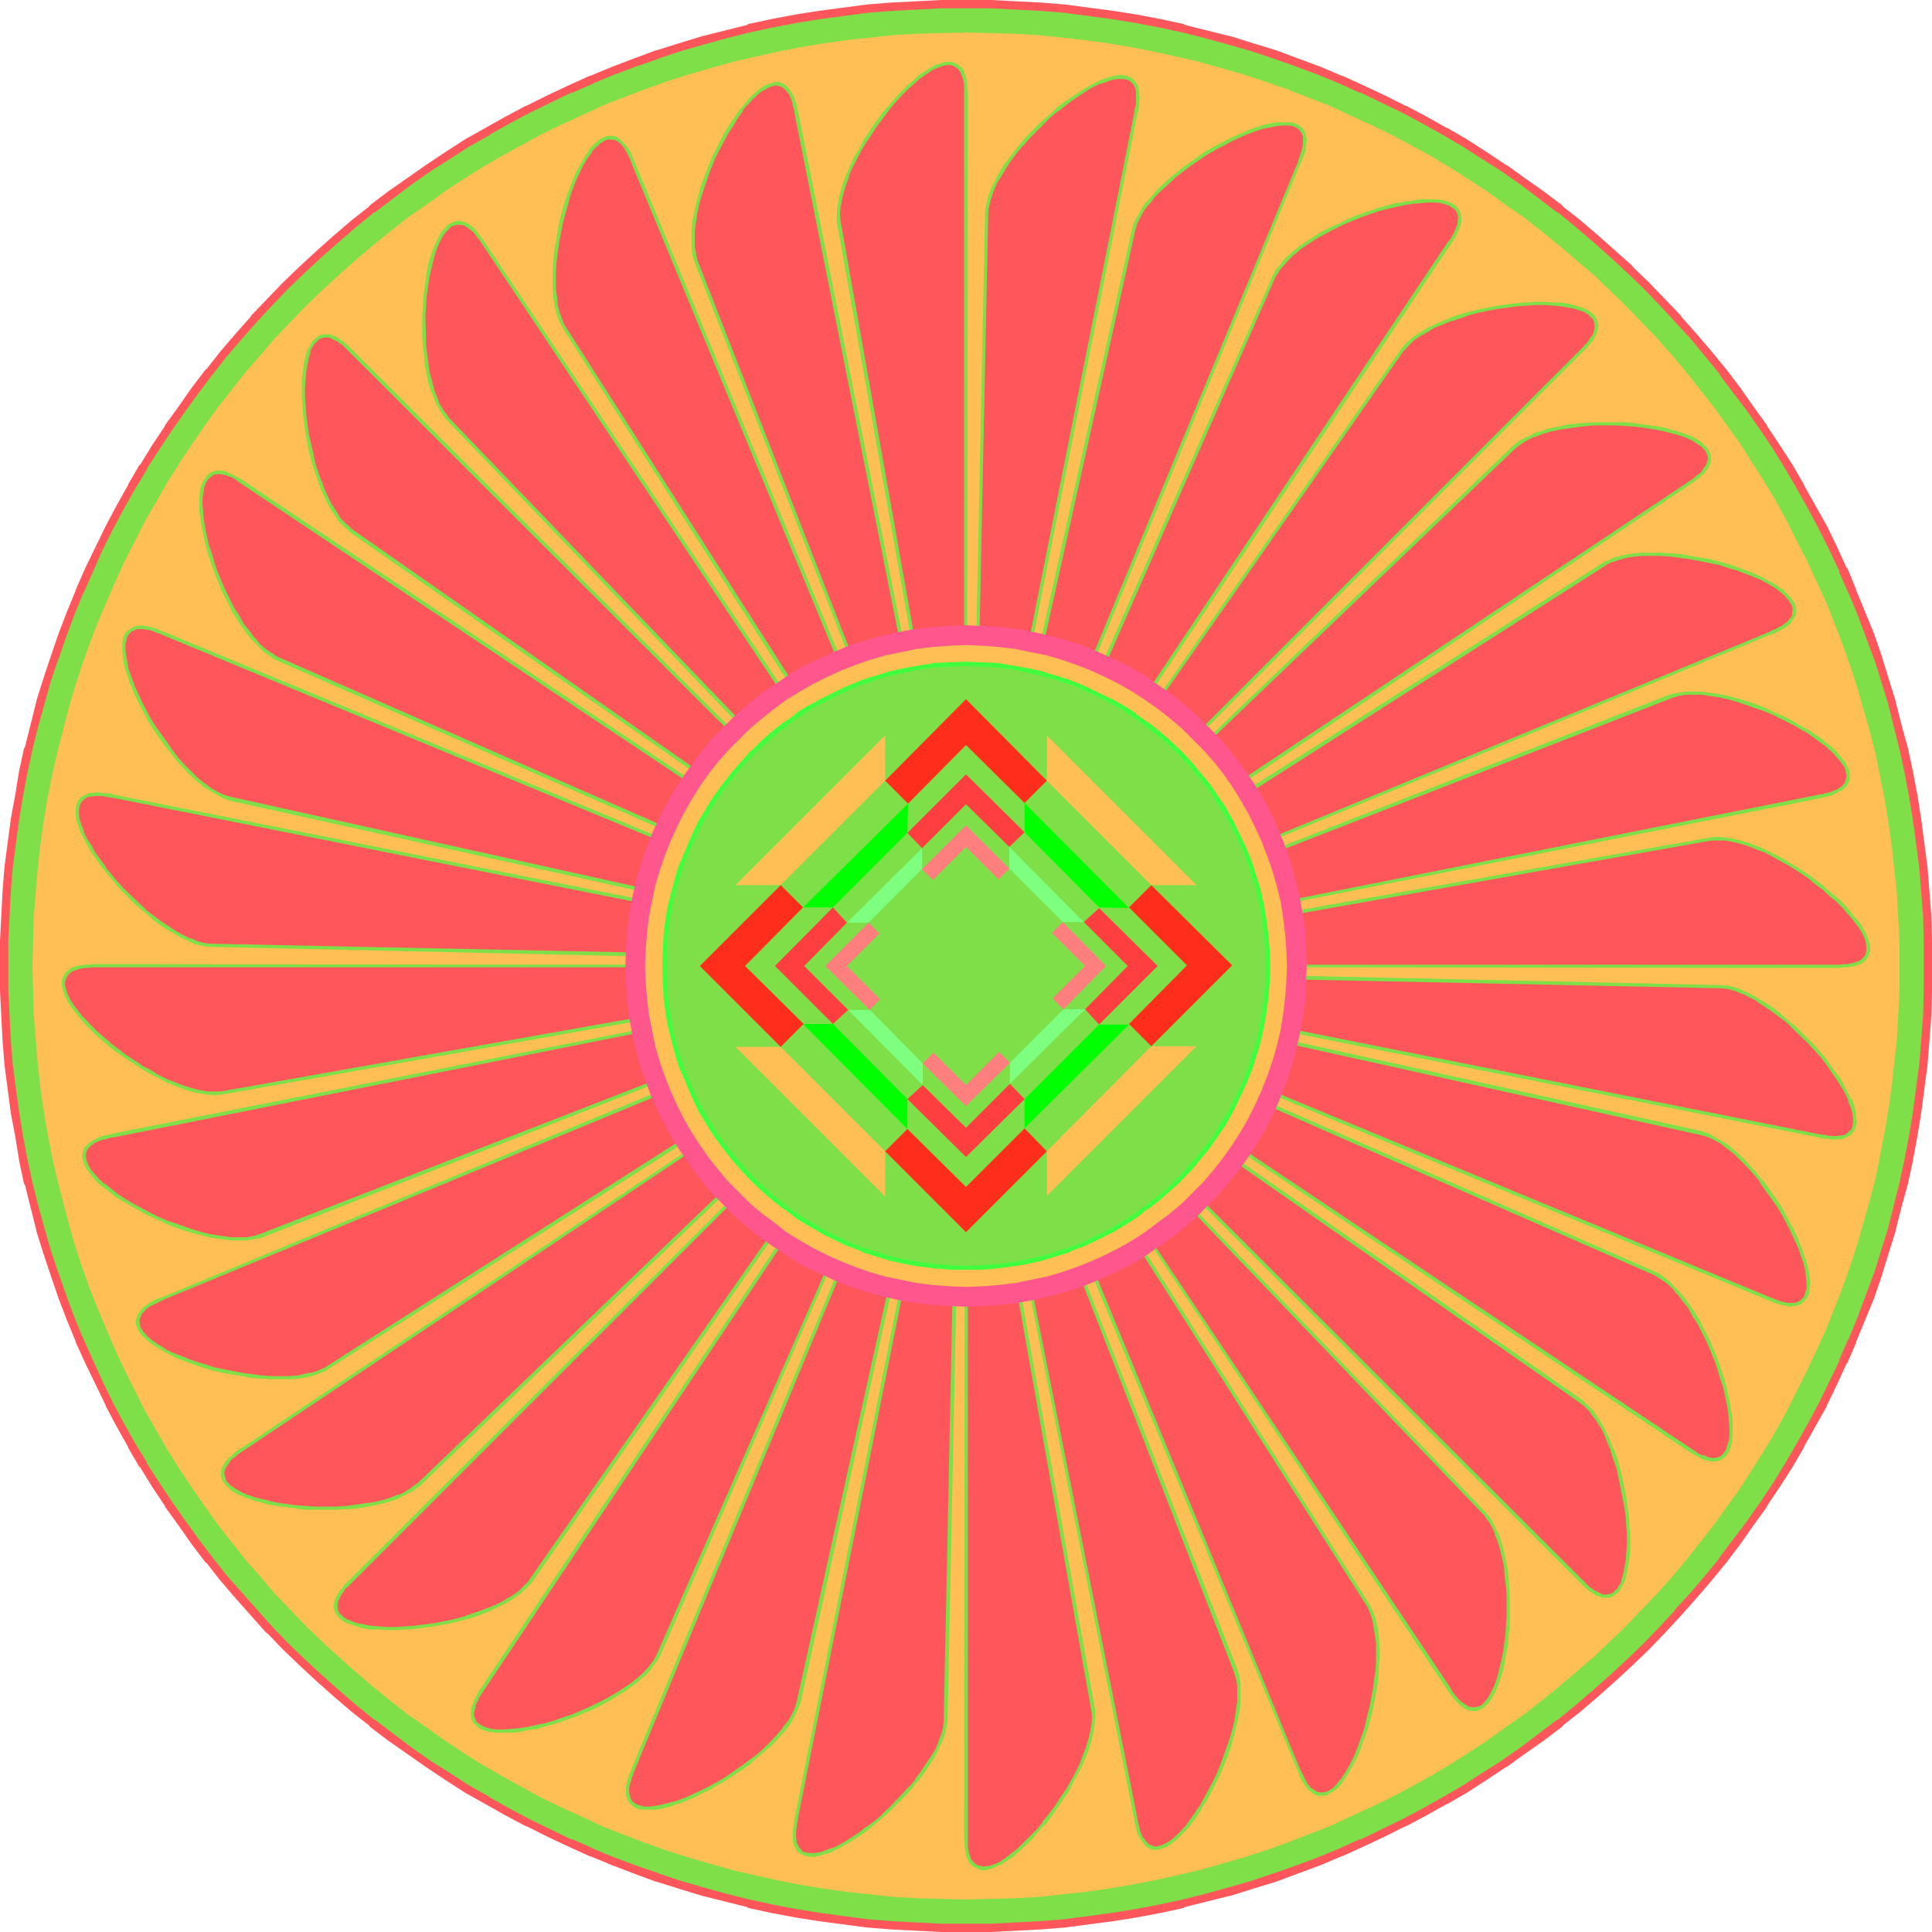 <?xml version="1.0" encoding="UTF-8" standalone="no"?>
<svg
   version="1.0"
   width="129.724mm"
   height="129.724mm"
   id="svg96"
   sodipodi:docname="Rosette 16.wmf"
   xmlns:inkscape="http://www.inkscape.org/namespaces/inkscape"
   xmlns:sodipodi="http://sodipodi.sourceforge.net/DTD/sodipodi-0.dtd"
   xmlns="http://www.w3.org/2000/svg"
   xmlns:svg="http://www.w3.org/2000/svg">
  <sodipodi:namedview
     id="namedview96"
     pagecolor="#ffffff"
     bordercolor="#000000"
     borderopacity="0.25"
     inkscape:showpageshadow="2"
     inkscape:pageopacity="0.0"
     inkscape:pagecheckerboard="0"
     inkscape:deskcolor="#d1d1d1"
     inkscape:document-units="mm" />
  <defs
     id="defs1">
    <pattern
       id="WMFhbasepattern"
       patternUnits="userSpaceOnUse"
       width="6"
       height="6"
       x="0"
       y="0" />
  </defs>
  <path
     style="fill:#7fdf49;fill-opacity:1;fill-rule:evenodd;stroke:none"
     d="m 245.147,489.324 6.302,-0.162 6.302,-0.162 6.141,-0.485 6.141,-0.485 6.302,-0.646 5.979,-0.97 5.979,-0.97 5.979,-1.131 5.979,-1.293 5.979,-1.454 5.818,-1.454 5.656,-1.778 5.818,-1.939 5.656,-1.939 5.494,-2.101 5.494,-2.262 5.494,-2.424 5.333,-2.424 5.333,-2.586 5.171,-2.909 5.171,-2.747 5.171,-3.07 4.848,-3.07 5.01,-3.232 4.848,-3.394 4.686,-3.394 4.686,-3.717 4.525,-3.555 4.525,-3.878 4.363,-3.878 4.363,-4.04 4.04,-4.04 4.202,-4.202 3.878,-4.202 3.878,-4.363 3.878,-4.525 3.717,-4.525 3.555,-4.686 3.394,-4.686 3.394,-4.848 3.232,-5.01 3.07,-5.01 3.07,-5.01 2.909,-5.171 2.747,-5.171 2.586,-5.333 2.424,-5.333 2.424,-5.494 2.262,-5.494 2.101,-5.656 2.101,-5.494 1.778,-5.818 1.778,-5.656 1.454,-5.979 1.454,-5.818 1.293,-5.979 1.131,-5.979 0.97,-5.979 0.97,-6.141 0.646,-6.141 0.485,-6.141 0.485,-6.141 0.323,-6.302 v -6.302 -6.302 l -0.323,-6.302 -0.485,-6.302 -0.485,-6.141 -0.646,-5.979 -0.97,-6.141 -0.97,-6.141 -1.131,-5.979 -1.293,-5.818 -1.454,-5.979 -1.454,-5.818 -1.778,-5.818 -1.778,-5.656 -2.101,-5.656 -2.101,-5.494 -2.262,-5.494 -2.424,-5.494 -2.424,-5.333 -2.586,-5.333 -2.747,-5.171 -2.909,-5.171 -3.07,-5.01 -3.07,-5.01 -3.232,-5.01 -3.394,-4.848 -3.394,-4.686 -3.555,-4.686 -3.717,-4.525 -3.878,-4.525 -3.878,-4.363 -3.878,-4.202 -4.202,-4.202 -4.04,-4.202 -4.363,-3.878 -4.363,-3.878 -4.525,-3.878 -4.525,-3.555 -4.686,-3.717 -4.686,-3.394 -4.848,-3.394 -5.01,-3.232 -4.848,-3.07 -5.171,-3.07 -5.171,-2.747 -5.171,-2.909 -5.333,-2.586 -5.333,-2.424 -5.494,-2.424 -5.494,-2.262 -5.494,-2.101 -5.656,-1.939 -5.818,-1.939 -5.656,-1.778 -5.818,-1.454 -5.979,-1.454 -5.979,-1.293 -5.979,-1.131 -5.979,-0.97 -5.979,-0.97 -6.302,-0.646 -6.141,-0.485 -6.141,-0.485 -6.302,-0.162 -6.302,-0.162 -6.302,0.162 -6.302,0.162 -6.141,0.485 -6.302,0.485 -5.979,0.646 -6.141,0.97 -5.979,0.97 -5.979,1.131 -5.979,1.293 -5.979,1.454 -5.818,1.454 -5.656,1.778 -5.656,1.939 -5.818,1.939 -5.494,2.101 -5.494,2.262 -5.494,2.424 -5.333,2.424 -5.333,2.586 -5.171,2.909 -5.171,2.747 -5.01,3.07 -5.01,3.07 -5.01,3.232 -4.686,3.394 -4.848,3.394 -4.686,3.717 -4.525,3.555 -4.525,3.878 -4.363,3.878 -4.202,3.878 -4.202,4.202 -4.202,4.202 -3.878,4.202 -3.878,4.363 -3.878,4.525 -3.555,4.525 -3.555,4.686 -3.555,4.686 -3.394,4.848 -3.232,5.01 -3.07,5.01 -2.909,5.01 -2.909,5.171 -2.747,5.171 -2.586,5.333 -2.586,5.333 -2.424,5.494 -2.262,5.494 -2.101,5.494 -1.939,5.656 -1.939,5.656 -1.616,5.818 -1.616,5.818 -1.454,5.979 -1.293,5.818 -1.131,5.979 -0.97,6.141 -0.808,6.141 -0.808,5.979 -0.485,6.141 -0.485,6.302 -0.162,6.302 -0.162,6.302 0.162,6.302 0.162,6.302 0.485,6.141 0.485,6.141 0.808,6.141 0.808,6.141 0.97,5.979 1.131,5.979 1.293,5.979 1.454,5.818 1.616,5.979 1.616,5.656 1.939,5.818 1.939,5.494 2.101,5.656 2.262,5.494 2.424,5.494 2.586,5.333 2.586,5.333 2.747,5.171 2.909,5.171 2.909,5.01 3.07,5.01 3.232,5.01 3.394,4.848 3.555,4.686 3.555,4.686 3.555,4.525 3.878,4.525 3.878,4.363 3.878,4.202 4.202,4.202 4.202,4.04 4.202,4.04 4.363,3.878 4.525,3.878 4.525,3.555 4.686,3.717 4.848,3.394 4.686,3.394 5.01,3.232 5.01,3.07 5.01,3.07 5.171,2.747 5.171,2.909 5.333,2.586 5.333,2.424 5.494,2.424 5.494,2.262 5.494,2.101 5.818,1.939 5.656,1.939 5.656,1.778 5.818,1.454 5.979,1.454 5.979,1.293 5.979,1.131 5.979,0.97 6.141,0.97 5.979,0.646 6.302,0.485 6.141,0.485 6.302,0.162 z"
     id="path1" />
  <path
     style="fill:#ff565b;fill-opacity:1;fill-rule:evenodd;stroke:none"
     d="m 245.147,490.294 h 6.302 v 0 l 6.302,-0.323 6.302,-0.323 6.141,-0.485 v 0 l 6.141,-0.808 6.141,-0.808 v 0 l 6.141,-0.97 5.979,-1.131 v 0 l 5.979,-1.293 v -0.162 l 5.818,-1.454 5.818,-1.454 h 0.162 l 5.656,-1.778 5.818,-1.778 v 0 l 5.656,-2.101 5.656,-2.101 5.333,-2.262 h 0.162 l 5.333,-2.424 v 0 l 5.494,-2.586 5.171,-2.586 h 0.162 l 5.171,-2.747 5.171,-2.909 h 0.162 l 5.01,-2.909 v 0 l 5.01,-3.232 4.848,-3.232 h 0.162 l 4.686,-3.394 4.848,-3.394 4.686,-3.555 v -0.162 l 4.525,-3.555 4.525,-3.878 4.363,-3.878 v 0 l 4.363,-4.04 4.202,-4.04 4.04,-4.202 4.04,-4.363 v 0 l 3.878,-4.363 3.878,-4.525 3.717,-4.525 v 0 l 3.555,-4.686 3.394,-4.848 3.394,-4.686 v -0.162 l 3.232,-4.848 3.232,-5.01 v 0 l 2.909,-5.01 v -0.162 l 2.909,-5.171 2.909,-5.171 v -0.162 l 2.586,-5.333 2.424,-5.333 h 0.162 l 2.262,-5.333 v -0.162 l 2.262,-5.494 2.262,-5.494 1.939,-5.656 v 0 l 1.778,-5.818 1.778,-5.656 v -0.162 l 1.454,-5.818 1.616,-5.818 v 0 l 1.293,-5.979 v -0.162 l 1.131,-5.979 0.97,-5.979 v 0 l 0.808,-6.141 0.808,-6.141 v 0 l 0.485,-6.141 0.485,-6.302 0.162,-6.302 v 0 -6.302 -6.302 0 l -0.162,-6.302 -0.485,-6.302 -0.485,-6.141 v 0 l -0.808,-6.141 -0.808,-6.141 v 0 l -0.97,-6.141 -1.131,-5.979 v 0 l -1.293,-5.979 v 0 l -1.616,-5.818 -1.454,-5.818 v -0.162 l -1.778,-5.656 -1.778,-5.818 v 0 l -1.939,-5.656 -2.262,-5.494 -2.262,-5.494 v -0.162 l -2.262,-5.494 h -0.162 l -2.424,-5.333 -2.586,-5.333 v 0 l -2.909,-5.171 -2.909,-5.171 v -0.162 l -2.909,-5.01 v 0 l -3.232,-5.01 -3.232,-4.848 v -0.162 l -3.394,-4.686 -3.394,-4.848 -3.555,-4.686 v 0 l -3.717,-4.525 -3.878,-4.525 -3.878,-4.363 v -0.162 l -4.04,-4.202 -4.04,-4.202 -4.202,-4.04 v -0.162 l -4.363,-3.878 -4.363,-3.878 -4.525,-3.878 -4.525,-3.555 v -0.162 l -4.686,-3.555 -4.848,-3.394 -4.686,-3.394 h -0.162 l -4.848,-3.232 -5.01,-3.232 v 0 l -5.01,-2.909 h -0.162 l -5.171,-2.909 -5.171,-2.747 h -0.162 l -5.171,-2.586 -5.494,-2.586 v 0 l -5.333,-2.424 h -0.162 l -5.333,-2.262 -5.656,-2.101 -5.656,-2.101 v 0 l -5.818,-1.778 -5.656,-1.778 h -0.162 l -5.818,-1.454 -5.818,-1.454 V 6.141 l -5.979,-1.293 v 0 l -5.979,-1.131 -6.141,-0.97 v 0 l -6.141,-0.808 -6.141,-0.808 v 0 L 264.054,0.646 257.752,0.323 251.449,0 v 0 h -6.302 -6.302 v 0 l -6.302,0.323 -6.302,0.323 -6.141,0.485 v 0 l -6.141,0.808 -6.141,0.808 v 0 l -6.141,0.97 -5.979,1.131 v 0 l -5.979,1.293 v 0.162 l -5.818,1.454 -5.818,1.454 v 0 l -5.818,1.778 -5.656,1.778 h -0.162 l -5.656,2.101 -5.494,2.101 -5.494,2.262 h -0.162 l -5.333,2.424 v 0 l -5.494,2.586 -5.171,2.586 h -0.162 l -5.171,2.747 -5.171,2.909 v 0 l -5.171,2.909 v 0 l -5.01,3.232 -4.848,3.232 v 0 l -4.848,3.394 -4.848,3.394 -4.686,3.555 v 0.162 l -4.525,3.555 -4.525,3.878 -4.363,3.878 v 0 l -4.363,4.04 -4.202,4.04 -4.04,4.202 -4.04,4.202 v 0.162 l -3.878,4.363 -3.878,4.525 -3.555,4.525 h -0.162 l -3.555,4.686 -3.394,4.848 -3.394,4.686 v 0.162 l -3.232,4.848 -3.07,5.01 h -0.162 l -2.909,5.01 v 0.162 l -2.909,5.171 -2.747,5.171 v 0 l -2.586,5.333 1.778,0.808 2.586,-5.171 v 0 l 2.747,-5.171 2.909,-5.171 v 0 l 3.07,-5.01 h -0.162 l 3.232,-5.01 3.232,-4.848 v 0 l 3.394,-4.848 3.394,-4.686 3.555,-4.686 v 0 l 3.555,-4.525 3.878,-4.525 3.878,-4.363 -0.162,0.162 4.04,-4.363 4.04,-4.202 4.202,-4.04 4.363,-4.04 -0.162,0.162 4.363,-3.878 4.525,-3.878 4.525,-3.717 v 0.162 l 4.686,-3.555 4.686,-3.555 4.848,-3.394 v 0 l 4.848,-3.07 5.01,-3.232 v 0 l 5.171,-2.909 h -0.162 l 5.171,-2.909 5.171,-2.747 v 0 l 5.333,-2.586 5.333,-2.586 v 0.162 l 5.494,-2.424 h -0.162 l 5.494,-2.262 5.656,-2.101 5.656,-1.939 h -0.162 l 5.818,-1.939 5.656,-1.616 v 0 l 5.818,-1.616 5.818,-1.454 v 0 l 5.979,-1.293 v 0 l 5.979,-1.131 5.979,-0.97 v 0 l 5.979,-0.808 6.141,-0.808 v 0 l 6.141,-0.485 6.302,-0.323 6.141,-0.323 v 0 h 6.302 6.302 v 0 l 6.141,0.323 6.302,0.323 6.141,0.485 v 0 l 6.141,0.808 5.979,0.808 v 0 l 5.979,0.97 5.979,1.131 v 0 l 5.979,1.293 v 0 l 5.818,1.454 5.818,1.616 v 0 l 5.656,1.616 5.818,1.939 v 0 l 5.494,1.939 5.656,2.101 5.494,2.262 v 0 l 5.333,2.424 v -0.162 l 5.333,2.586 5.333,2.586 v 0 l 5.171,2.747 5.171,2.909 v 0 l 5.01,2.909 v 0 l 5.01,3.232 4.848,3.07 v 0 l 4.848,3.394 4.686,3.555 4.686,3.555 v -0.162 l 4.525,3.717 4.525,3.878 4.363,3.878 4.202,3.878 v 0 l 4.202,4.04 4.04,4.202 4.04,4.363 -0.162,-0.162 4.04,4.363 3.717,4.525 3.717,4.525 h -0.162 l 3.555,4.686 3.555,4.686 3.394,4.848 v 0 l 3.232,4.848 3.07,5.01 v 0 l 2.909,5.01 v 0 l 2.909,5.171 2.747,5.171 v 0 l 2.586,5.171 2.586,5.494 h -0.162 l 2.424,5.494 v -0.162 l 2.262,5.494 2.101,5.656 2.101,5.656 v -0.162 l 1.778,5.656 1.778,5.818 v 0 l 1.454,5.818 1.454,5.818 v 0 l 1.293,5.979 v 0 l 1.131,5.979 0.97,5.979 v 0 l 0.808,5.979 0.808,6.141 v 0 l 0.485,6.141 0.485,6.141 0.162,6.302 v 0 6.302 6.302 -0.162 l -0.162,6.302 -0.485,6.302 -0.485,6.141 v 0 l -0.808,6.141 -0.808,5.979 v 0 l -0.97,5.979 -1.131,5.979 v 0 l -1.293,5.979 v 0 l -1.454,5.818 -1.454,5.818 v 0 l -1.778,5.656 -1.778,5.818 v -0.162 l -2.101,5.656 -2.101,5.656 -2.262,5.494 v -0.162 l -2.424,5.494 h 0.162 l -2.586,5.333 -2.586,5.333 v 0 l -2.747,5.171 -2.909,5.171 v 0 l -2.909,5.01 v 0 l -3.07,5.01 -3.232,4.848 v 0 l -3.394,4.848 -3.555,4.686 -3.555,4.686 h 0.162 l -3.717,4.525 -3.717,4.363 -4.04,4.363 h 0.162 l -4.04,4.363 -4.04,4.202 -4.202,4.04 -4.363,4.04 0.162,-0.162 -4.363,3.878 -4.525,3.878 -4.525,3.717 v -0.162 l -4.686,3.555 -4.686,3.555 -4.848,3.394 v 0 l -4.848,3.07 -5.01,3.232 v 0 l -5.01,2.909 v 0 l -5.171,2.909 -5.171,2.747 v 0 l -5.333,2.586 -5.333,2.586 v -0.162 l -5.333,2.424 v 0 l -5.494,2.262 -5.656,2.101 -5.494,1.939 v 0 l -5.818,1.939 -5.656,1.616 v 0 l -5.818,1.616 -5.818,1.454 v 0 l -5.979,1.293 v 0 l -5.979,1.131 -5.979,0.97 v 0 l -5.979,0.808 -6.141,0.808 v 0 l -6.141,0.485 -6.302,0.323 -6.141,0.323 v 0 h -6.302 z"
     id="path2" />
  <path
     style="fill:#ff565b;fill-opacity:1;fill-rule:evenodd;stroke:none"
     d="m 24.24,138.814 -2.586,5.333 v 0 l -2.424,5.494 v 0.162 l -2.262,5.494 -2.101,5.494 -1.939,5.656 v 0 l -1.939,5.818 -1.778,5.656 v 0.162 l -1.454,5.818 -1.454,5.818 H 6.141 l -1.293,5.979 v 0 l -0.97,5.979 -1.131,6.141 v 0 l -0.808,6.141 -0.808,6.141 v 0 l -0.485,6.141 -0.323,6.302 L 0,238.845 v 0 6.302 6.302 0 l 0.323,6.302 0.323,6.302 0.485,6.141 v 0 l 0.808,6.141 0.808,6.141 v 0 l 1.131,5.979 0.97,5.979 v 0.162 l 1.293,5.979 h 0.162 l 1.454,5.818 1.454,5.818 v 0.162 l 1.778,5.656 1.939,5.818 v 0 l 1.939,5.656 2.101,5.494 2.262,5.494 v 0.162 l 2.424,5.333 v 0 l 2.586,5.333 2.586,5.333 v 0.162 l 2.747,5.171 2.909,5.171 v 0.162 l 2.909,5.01 h 0.162 l 3.07,5.01 3.232,4.848 v 0.162 l 3.394,4.686 3.394,4.848 3.555,4.686 h 0.162 l 3.555,4.525 3.878,4.525 3.878,4.363 3.878,4.363 h 0.162 l 4.04,4.202 4.202,4.04 4.363,4.04 v 0 l 4.363,3.878 4.525,3.878 4.525,3.555 v 0.162 l 4.686,3.555 4.848,3.394 4.848,3.394 v 0 l 4.848,3.232 5.01,3.232 v 0 l 5.171,2.909 v 0 l 5.171,2.909 5.171,2.747 h 0.162 l 5.171,2.586 5.494,2.586 v 0 l 5.333,2.424 h 0.162 l 5.494,2.262 5.494,2.101 5.656,2.101 h 0.162 l 5.656,1.778 5.818,1.778 v 0 l 5.818,1.454 5.818,1.454 v 0.162 l 5.979,1.293 v 0 l 5.979,1.131 6.141,0.97 v 0 l 6.141,0.808 6.141,0.808 v 0 l 6.141,0.485 6.302,0.323 6.302,0.323 v 0 h 6.302 v -2.101 h -6.302 v 0 l -6.141,-0.323 -6.302,-0.323 -6.141,-0.485 v 0 l -6.141,-0.808 -5.979,-0.808 v 0 l -5.979,-0.97 -5.979,-1.131 v 0 l -5.979,-1.293 v 0 l -5.818,-1.454 -5.818,-1.616 v 0 l -5.656,-1.616 -5.818,-1.939 h 0.162 l -5.656,-1.939 -5.656,-2.101 -5.494,-2.262 h 0.162 l -5.494,-2.424 v 0.162 l -5.333,-2.586 -5.333,-2.586 v 0 l -5.171,-2.747 -5.171,-2.909 h 0.162 l -5.171,-2.909 v 0 l -5.01,-3.232 -4.848,-3.07 v 0 l -4.848,-3.394 -4.686,-3.555 -4.686,-3.555 v 0.162 l -4.525,-3.717 -4.525,-3.878 -4.363,-3.878 0.162,0.162 -4.363,-4.04 -4.202,-4.04 -4.04,-4.202 v 0 l -3.878,-4.363 -3.878,-4.363 -3.878,-4.363 -3.555,-4.525 v 0 l -3.555,-4.686 -3.394,-4.686 -3.394,-4.848 v 0 l -3.232,-4.848 -3.232,-5.01 h 0.162 l -3.07,-5.01 v 0 l -2.909,-5.171 -2.747,-5.171 v 0 l -2.586,-5.333 -2.424,-5.333 v 0 l -2.424,-5.494 v 0.162 l -2.262,-5.494 -2.101,-5.656 -1.939,-5.656 v 0.162 l -1.939,-5.818 -1.616,-5.656 v 0 l -1.616,-5.818 -1.454,-5.818 v 0 l -1.293,-5.979 v 0 l -1.131,-5.979 -0.97,-5.979 v 0 l -0.808,-5.979 -0.808,-6.141 v 0 L 2.747,263.892 2.424,257.59 2.101,251.288 v 0.162 -6.302 -6.302 0 l 0.323,-6.302 0.323,-6.141 0.485,-6.141 v 0 l 0.808,-6.141 0.808,-5.979 v 0 l 0.97,-5.979 1.131,-5.979 v 0 l 1.293,-5.979 v 0 l 1.454,-5.818 1.616,-5.818 v 0 l 1.616,-5.818 1.939,-5.656 v 0.162 l 1.939,-5.656 2.101,-5.656 2.262,-5.494 v 0.162 l 2.424,-5.494 v 0 l 2.424,-5.494 z"
     id="path3" />
  <path
     style="fill:#ffbf54;fill-opacity:1;fill-rule:evenodd;stroke:none"
     d="m 245.147,482.052 6.141,-0.162 6.141,-0.162 5.979,-0.323 5.979,-0.646 5.979,-0.646 5.818,-0.808 5.818,-0.97 5.818,-1.131 5.818,-1.293 5.656,-1.293 5.656,-1.616 5.656,-1.616 5.494,-1.778 5.494,-1.939 5.333,-2.101 5.494,-2.101 5.171,-2.424 5.333,-2.424 5.01,-2.424 5.171,-2.747 5.01,-2.747 4.848,-2.909 4.848,-3.07 4.686,-3.07 4.686,-3.394 4.686,-3.232 4.525,-3.555 4.363,-3.555 4.363,-3.717 4.363,-3.717 4.04,-3.878 4.04,-3.878 4.04,-4.202 3.878,-4.04 3.878,-4.363 3.555,-4.202 3.555,-4.525 3.555,-4.525 3.232,-4.525 3.394,-4.686 3.07,-4.848 3.07,-4.848 2.909,-4.848 2.747,-5.01 2.586,-5.171 2.586,-5.171 2.424,-5.171 2.424,-5.333 2.101,-5.333 2.101,-5.333 1.939,-5.494 1.778,-5.494 1.616,-5.656 1.616,-5.656 1.454,-5.656 1.131,-5.818 1.131,-5.818 0.97,-5.818 0.808,-5.818 0.646,-5.979 0.646,-5.979 0.323,-6.141 0.323,-5.979 v -6.141 -6.141 l -0.323,-6.141 -0.323,-5.979 -0.646,-5.979 -0.646,-5.979 -0.808,-5.818 -0.97,-5.979 -1.131,-5.656 -1.131,-5.818 -1.454,-5.656 -1.616,-5.656 -1.616,-5.656 -1.778,-5.494 -1.939,-5.494 -2.101,-5.494 -2.101,-5.333 -2.424,-5.171 -2.424,-5.333 -2.586,-5.01 -2.586,-5.171 -2.747,-5.01 -2.909,-4.848 -3.07,-4.848 -3.07,-4.848 -3.394,-4.686 -3.232,-4.525 -3.555,-4.525 -3.555,-4.525 -3.555,-4.202 -3.878,-4.363 -3.878,-4.04 -4.04,-4.202 -4.04,-3.878 -4.04,-3.878 -4.363,-3.717 -4.363,-3.717 -4.363,-3.555 -4.525,-3.555 -4.686,-3.232 -4.686,-3.394 -4.686,-3.07 -4.848,-3.07 -4.848,-2.909 -5.01,-2.747 -5.171,-2.747 -5.01,-2.424 -5.333,-2.424 -5.171,-2.424 -5.494,-2.101 -5.333,-2.101 -5.494,-1.939 -5.494,-1.778 -5.656,-1.616 -5.656,-1.616 -5.656,-1.293 -5.818,-1.293 -5.818,-1.131 -5.818,-0.97 -5.818,-0.808 -5.979,-0.646 -5.979,-0.646 -5.979,-0.323 -6.141,-0.162 -6.141,-0.162 -6.141,0.162 -6.141,0.162 -5.979,0.323 -5.979,0.646 -5.979,0.646 -5.818,0.808 -5.818,0.97 -5.818,1.131 -5.818,1.293 -5.656,1.293 -5.656,1.616 -5.656,1.616 -5.494,1.778 -5.494,1.939 -5.494,2.101 -5.333,2.101 -5.171,2.424 -5.333,2.424 -5.01,2.424 -5.01,2.747 -5.01,2.747 -5.01,2.909 -4.848,3.07 -4.686,3.07 -4.686,3.394 -4.686,3.232 -4.525,3.555 -4.363,3.555 -4.363,3.717 -4.202,3.717 -4.202,3.878 -4.04,3.878 -4.04,4.202 -3.878,4.04 -3.717,4.363 -3.717,4.202 -3.555,4.525 -3.555,4.525 -3.232,4.525 -3.232,4.686 -3.232,4.848 -3.07,4.848 -2.747,4.848 -2.909,5.01 -2.586,5.171 -2.586,5.01 -2.424,5.333 -2.262,5.171 -2.262,5.333 -2.101,5.494 -1.939,5.494 -1.778,5.494 -1.616,5.656 -1.454,5.656 -1.454,5.656 -1.293,5.818 -1.131,5.656 -0.97,5.979 -0.808,5.818 -0.646,5.979 -0.485,5.979 -0.485,5.979 -0.162,6.141 -0.162,6.141 0.162,6.141 0.162,5.979 0.485,6.141 0.485,5.979 0.646,5.979 0.808,5.818 0.97,5.818 1.131,5.818 1.293,5.818 1.454,5.656 1.454,5.656 1.616,5.656 1.778,5.494 1.939,5.494 2.101,5.333 2.262,5.333 2.262,5.333 2.424,5.171 2.586,5.171 2.586,5.171 2.909,5.01 2.747,4.848 3.07,4.848 3.232,4.848 3.232,4.686 3.232,4.525 3.555,4.525 3.555,4.525 3.717,4.202 3.717,4.363 3.878,4.04 4.04,4.202 4.04,3.878 4.202,3.878 4.202,3.717 4.363,3.717 4.363,3.555 4.525,3.555 4.686,3.232 4.686,3.394 4.686,3.07 4.848,3.07 5.01,2.909 5.01,2.747 5.01,2.747 5.01,2.424 5.333,2.424 5.171,2.424 5.333,2.101 5.494,2.101 5.494,1.939 5.494,1.778 5.656,1.616 5.656,1.616 5.656,1.293 5.818,1.293 5.818,1.131 5.818,0.97 5.818,0.808 5.979,0.646 5.979,0.646 5.979,0.323 6.141,0.162 z"
     id="path4" />
  <path
     style="fill:#ff565b;fill-opacity:1;fill-rule:evenodd;stroke:none"
     d="M 245.147,163.377 V 24.563 23.432 22.301 l -0.162,-0.97 -0.162,-0.808 -0.162,-0.808 -0.162,-0.808 -0.323,-0.646 -0.323,-0.485 -0.323,-0.485 -0.323,-0.323 -0.97,-0.485 -0.97,-0.323 h -1.131 l -1.293,0.323 -1.293,0.485 -1.454,0.646 -1.293,0.97 -1.616,1.131 -1.616,1.293 -1.454,1.454 -1.616,1.454 -1.616,1.778 -1.454,1.939 -1.616,1.939 -1.454,1.939 -2.747,4.202 -1.293,2.262 -1.131,2.101 -1.131,2.101 -0.97,2.262 -0.808,2.101 -0.646,2.101 -0.485,1.939 -0.323,1.939 v 1.939 1.778 l 19.069,107.464 z"
     id="path5" />
  <path
     style="fill:#7fdf49;fill-opacity:1;fill-rule:evenodd;stroke:none"
     d="m 245.47,163.862 0.162,-140.43 -0.162,-1.131 v -0.97 0 l -0.162,-0.97 v 0 l -0.162,-0.808 -0.323,-0.808 v 0 l -0.162,-0.646 -0.323,-0.646 -0.485,-0.485 -0.485,-0.323 -0.97,-0.646 -1.131,-0.323 h -1.131 l -1.293,0.323 -1.454,0.485 v 0 l -1.454,0.808 v 0 l -1.454,0.97 -1.616,0.97 v 0.162 l -1.454,1.293 v 0 l -1.616,1.454 -1.616,1.616 -1.454,1.616 -1.616,1.939 h -0.162 l -1.454,1.939 -1.454,1.939 -2.909,4.363 v 0 l -1.131,2.262 -1.293,2.101 -0.97,2.101 -0.97,2.262 v 0 l -0.808,2.101 -0.646,2.101 -0.485,2.101 v 0 l -0.323,1.939 v 0 l -0.162,1.939 v 1.778 0 l 19.23,107.787 13.898,-0.162 -0.323,-0.808 -13.251,0.162 0.485,0.323 -19.069,-107.464 v 0.162 l -0.162,-1.778 0.162,-1.939 v 0.162 l 0.323,-1.939 v 0 l 0.485,-1.939 0.646,-2.101 0.808,-2.101 h -0.162 l 0.97,-2.101 1.131,-2.262 1.131,-2.101 1.293,-2.262 v 0.162 l 2.747,-4.202 1.616,-2.101 1.454,-1.939 -0.162,0.162 1.616,-1.939 1.616,-1.778 1.616,-1.616 1.454,-1.293 v 0 l 1.454,-1.293 v 0 l 1.616,-1.131 1.454,-0.97 h -0.162 l 1.454,-0.646 v 0 l 1.293,-0.485 1.293,-0.323 h -0.162 1.131 -0.162 l 0.97,0.323 v 0 l 0.808,0.485 v 0 l 0.323,0.323 0.323,0.485 V 17.938 l 0.323,0.646 0.162,0.485 v 0 l 0.323,0.808 0.162,0.646 v 0 l 0.162,0.808 v 0 0.97 1.131 139.945 l 0.485,-0.323 z"
     id="path6" />
  <path
     style="fill:#ff565b;fill-opacity:1;fill-rule:evenodd;stroke:none"
     d="m 229.31,164.993 -27.149,-136.229 -0.162,-1.131 -0.323,-0.97 -0.162,-0.97 -0.323,-0.808 -0.485,-0.808 -0.323,-0.646 -0.323,-0.485 -0.97,-0.97 -0.323,-0.323 -0.97,-0.323 h -1.131 l -1.131,0.162 -1.131,0.485 -1.293,0.808 -1.131,0.97 -1.293,1.293 -1.131,1.293 -1.454,1.616 -1.131,1.778 -1.293,1.778 -1.131,2.101 -1.293,2.101 -1.131,2.101 -0.97,2.262 -0.97,2.424 -1.778,4.686 -0.808,2.262 -0.646,2.424 -0.485,2.262 -0.323,2.262 -0.162,2.101 -0.162,2.101 0.162,1.939 0.162,1.939 0.485,1.616 39.592,101.646 z"
     id="path7" />
  <path
     style="fill:#7fdf49;fill-opacity:1;fill-rule:evenodd;stroke:none"
     d="M 229.795,165.317 202.646,28.765 v -0.162 l -0.323,-0.97 -0.162,-1.131 -0.323,-0.97 -0.323,-0.808 v 0 l -0.323,-0.808 -0.485,-0.646 v 0 l -0.323,-0.646 -0.97,-0.97 v 0 l -0.485,-0.323 -1.131,-0.485 h -1.131 l -1.131,0.323 -1.293,0.485 h -0.162 l -1.131,0.808 v 0 l -1.293,0.97 v 0 l -1.293,1.293 -1.131,1.293 v 0 l -1.293,1.616 h -0.162 l -1.131,1.778 -1.293,1.778 -1.293,2.101 v 0 l -1.131,2.101 -1.131,2.262 -1.131,2.262 -0.97,2.262 v 0.162 l -1.778,4.686 -0.646,2.262 -0.646,2.424 v 0 l -0.485,2.424 -0.485,2.101 -0.162,2.262 v 0 2.101 1.939 0.162 l 0.162,1.778 v 0 l 0.485,1.778 v 0 l 39.915,101.969 13.736,-2.909 -0.646,-0.646 -12.928,2.586 0.485,0.323 L 176.952,65.933 v 0 l -0.323,-1.616 v 0 l -0.323,-1.778 v 0 -1.939 -2.101 0 l 0.323,-2.101 0.323,-2.262 0.485,-2.262 v 0 l 0.646,-2.262 0.808,-2.424 1.616,-4.686 v 0.162 l 0.97,-2.424 1.131,-2.262 1.131,-2.101 1.131,-2.101 v 0 l 1.293,-1.939 1.131,-1.939 1.293,-1.778 h -0.162 l 1.293,-1.616 v 0.162 l 1.293,-1.454 1.293,-1.131 h -0.162 l 1.293,-0.97 v 0 l 1.293,-0.646 h -0.162 l 1.131,-0.485 v 0 l 1.131,-0.323 h -0.162 l 1.131,0.162 h -0.162 l 0.97,0.323 h -0.162 l 0.485,0.323 -0.162,-0.162 0.97,0.97 -0.162,-0.162 0.485,0.646 v -0.162 l 0.323,0.646 0.323,0.808 v 0 l 0.323,0.808 0.162,0.97 0.323,0.97 0.162,1.131 v 0 l 27.149,136.229 0.323,-0.485 z"
     id="path8" />
  <path
     style="fill:#ff565b;fill-opacity:1;fill-rule:evenodd;stroke:none"
     d="m 213.958,169.68 -53.166,-128.31 -0.485,-0.97 -0.485,-1.131 -0.485,-0.808 -0.323,-0.808 -0.97,-1.131 -1.131,-0.97 -0.97,-0.485 -0.97,-0.162 -0.97,0.162 -1.131,0.323 -0.97,0.808 -1.131,0.97 -0.97,1.131 -0.97,1.454 -0.97,1.616 -0.97,1.778 -0.808,1.939 -0.808,2.101 -0.808,2.262 -0.808,2.262 -0.646,2.424 -0.646,2.424 -0.97,4.848 -0.323,2.586 -0.162,2.424 -0.323,2.424 v 2.262 l 0.162,2.262 0.162,2.262 0.323,1.939 0.323,1.939 0.646,1.778 0.808,1.616 58.661,91.95 z"
     id="path9" />
  <path
     style="fill:#7fdf49;fill-opacity:1;fill-rule:evenodd;stroke:none"
     d="m 214.443,169.841 -53.328,-128.633 -0.485,-1.131 -0.323,-0.97 -0.485,-0.808 -0.485,-0.808 -1.131,-1.293 -0.97,-0.97 -1.131,-0.646 -1.131,-0.162 -1.131,0.162 -1.131,0.485 -1.131,0.808 v 0 l -1.131,0.97 -0.97,1.131 v 0.162 l -0.97,1.454 -0.97,1.616 v 0 l -0.97,1.778 -0.97,1.939 v 0.162 l -0.808,2.101 -0.808,2.101 -0.808,2.262 -0.646,2.424 -0.646,2.424 v 0 l -0.808,5.01 -0.485,2.424 -0.162,2.586 -0.162,2.262 v 2.424 2.262 0.162 l 0.162,2.101 0.323,2.101 v 0 l 0.485,1.939 0.646,1.778 v 0 l 0.808,1.616 v 0 l 58.822,92.435 12.928,-5.656 -0.808,-0.485 -12.12,5.171 0.646,0.162 -58.822,-92.112 v 0.162 l -0.646,-1.616 v 0 l -0.646,-1.778 -0.485,-1.778 v 0 l -0.162,-2.101 -0.323,-2.101 v 0 -2.262 -2.262 0 l 0.162,-2.424 0.323,-2.424 0.323,-2.424 0.97,-5.01 v 0 l 0.646,-2.424 0.646,-2.262 0.646,-2.424 0.808,-2.101 0.808,-2.101 v 0 l 0.97,-1.939 0.808,-1.778 v 0.162 l 0.97,-1.616 1.131,-1.454 h -0.162 l 0.97,-1.131 1.131,-0.97 h -0.162 l 1.131,-0.646 h -0.162 l 1.131,-0.485 h -0.162 0.97 v 0 l 0.97,0.162 -0.162,-0.162 0.97,0.485 v 0 l 0.97,0.808 v 0 l 0.97,1.293 -0.162,-0.162 0.485,0.808 0.485,0.97 0.485,0.97 0.323,0.97 53.166,128.31 0.162,-0.485 z"
     id="path10" />
  <path
     style="fill:#ff565b;fill-opacity:1;fill-rule:evenodd;stroke:none"
     d="m 199.737,177.113 -77.083,-115.382 -0.646,-0.97 -0.646,-0.97 -0.646,-0.646 -0.485,-0.646 -0.646,-0.646 -0.646,-0.323 -0.485,-0.485 -0.646,-0.323 -1.131,-0.162 h -0.97 l -0.97,0.323 -0.97,0.646 -0.808,0.97 -0.808,1.131 -0.808,1.293 -0.646,1.616 -0.646,1.778 -0.646,1.939 -0.485,2.101 -0.485,2.101 -0.323,2.424 -0.323,2.262 -0.162,2.586 v 2.424 5.01 l 0.162,2.586 0.162,2.424 0.323,2.424 0.485,2.262 0.485,2.262 0.646,2.101 0.646,1.939 0.808,1.778 0.97,1.616 0.97,1.293 75.629,78.861 z"
     id="path11" />
  <path
     style="fill:#7fdf49;fill-opacity:1;fill-rule:evenodd;stroke:none"
     d="m 200.384,177.275 -77.406,-115.867 -0.646,-0.97 -0.646,-0.808 v 0 l -0.646,-0.808 -0.485,-0.646 v 0 l -0.646,-0.646 h -0.162 l -0.485,-0.485 -0.646,-0.323 v 0 l -0.646,-0.323 -1.131,-0.323 h -1.131 l -1.131,0.485 -1.131,0.646 -0.808,0.97 h -0.162 l -0.808,1.131 v 0 l -0.646,1.454 -0.808,1.616 v 0 l -0.646,1.778 -0.646,1.939 -0.485,2.101 v 0 l -0.323,2.262 -0.323,2.262 -0.323,2.424 -0.162,2.424 v 0.162 l -0.162,2.424 v 5.01 l 0.162,2.586 v 0 l 0.323,2.586 0.162,2.262 0.485,2.424 v 0 l 0.485,2.262 0.646,2.101 0.808,1.939 v 0 l 0.808,1.778 v 0 l 0.97,1.616 0.97,1.454 v 0 l 75.79,79.022 11.635,-7.918 -0.808,-0.485 -10.989,7.595 h 0.646 l -75.629,-78.699 h 0.162 l -1.131,-1.454 -0.97,-1.616 v 0.162 l -0.646,-1.778 v 0 l -0.808,-1.939 -0.485,-2.101 -0.646,-2.262 v 0.162 l -0.323,-2.262 -0.323,-2.424 -0.323,-2.424 v 0 -2.586 l -0.162,-5.01 0.162,-2.424 v 0 l 0.162,-2.424 0.323,-2.424 0.323,-2.262 0.485,-2.262 v 0.162 l 0.485,-2.101 0.485,-1.939 0.646,-1.778 v 0 l 0.646,-1.454 0.808,-1.454 v 0 l 0.808,-1.131 v 0.162 l 0.808,-0.97 v 0 l 0.808,-0.646 v 0.162 l 0.97,-0.323 h -0.162 0.97 v 0 l 0.97,0.162 v 0 l 0.646,0.323 h -0.162 l 0.646,0.323 0.485,0.485 v -0.162 l 0.646,0.646 v -0.162 l 0.485,0.646 0.646,0.808 v 0 l 0.646,0.808 0.646,0.97 77.083,115.544 0.162,-0.646 z"
     id="path12" />
  <path
     style="fill:#ff565b;fill-opacity:1;fill-rule:evenodd;stroke:none"
     d="M 187.456,187.294 89.203,89.203 88.395,88.395 l -0.808,-0.808 -0.808,-0.646 -0.646,-0.485 -0.646,-0.485 -0.808,-0.323 -0.485,-0.162 -0.646,-0.162 -0.646,-0.162 h -0.485 l -0.97,0.323 -0.97,0.485 -0.808,0.808 -0.646,0.97 -0.646,1.293 -0.485,1.616 -0.323,1.616 -0.323,1.939 -0.162,1.939 v 2.262 2.101 2.424 l 0.323,2.424 0.323,2.424 0.323,2.424 0.97,5.01 0.646,2.424 0.646,2.262 0.808,2.424 0.97,2.101 0.808,2.101 0.97,1.939 1.131,1.778 1.131,1.616 1.293,1.293 1.293,1.131 89.365,62.539 z"
     id="path13" />
  <path
     style="fill:#7fdf49;fill-opacity:1;fill-rule:evenodd;stroke:none"
     d="M 187.941,187.294 88.718,88.072 87.91,87.264 h -0.162 l -0.646,-0.646 v 0 l -0.808,-0.485 -0.646,-0.485 v 0 l -0.646,-0.323 -0.646,-0.162 -0.162,-0.162 -0.646,-0.162 h -0.485 -0.646 l -1.131,0.162 -0.97,0.646 -0.97,0.808 -0.646,1.131 v 0 l -0.646,1.293 -0.162,0.162 -0.323,1.454 -0.485,1.616 v 0.162 l -0.162,1.778 -0.323,2.101 v 0 2.262 2.101 l 0.162,2.424 v 0 l 0.162,2.424 0.323,2.424 0.323,2.586 0.97,4.848 v 0 l 0.646,2.424 0.808,2.424 0.808,2.262 v 0.162 l 0.808,2.101 0.97,2.101 0.97,1.939 v 0 l 1.131,1.778 1.131,1.616 v 0.162 l 1.293,1.293 1.293,1.131 v 0.162 l 89.85,62.701 9.696,-10.181 -0.808,-0.323 -9.373,9.534 h 0.646 L 88.88,133.966 h 0.162 l -1.293,-1.131 -1.293,-1.293 v 0 l -0.97,-1.616 -1.131,-1.778 v 0.162 l -0.97,-1.939 -0.97,-2.101 -0.808,-2.262 v 0.162 l -0.808,-2.262 -0.808,-2.424 -0.485,-2.424 v 0 l -1.131,-4.848 -0.323,-2.424 -0.323,-2.586 -0.162,-2.424 v 0.162 l -0.162,-2.424 v -2.101 l 0.162,-2.262 v 0.162 l 0.162,-2.101 0.323,-1.778 v 0 l 0.323,-1.616 0.485,-1.616 h -0.162 L 79.346,87.91 v 0.162 l 0.646,-1.131 v 0.162 l 0.808,-0.808 h -0.162 l 0.97,-0.485 v 0 l 0.97,-0.162 h -0.162 0.485 v 0 h 0.485 v 0 l 0.646,0.162 h -0.162 l 0.646,0.323 0.646,0.323 v 0 l 0.646,0.323 0.808,0.646 v -0.162 l 0.646,0.646 v 0 l 0.808,0.808 99.061,98.899 v -0.646 z"
     id="path14" />
  <path
     style="fill:#ff565b;fill-opacity:1;fill-rule:evenodd;stroke:none"
     d="m 177.275,199.737 -115.544,-77.245 -0.97,-0.646 -0.808,-0.485 -0.808,-0.485 -0.97,-0.323 -0.646,-0.323 -0.808,-0.162 -0.646,-0.162 h -0.646 -0.485 l -0.646,0.162 -0.808,0.323 -0.808,0.808 -0.646,0.808 -0.485,1.293 -0.323,1.293 -0.162,1.616 -0.162,1.778 0.162,1.778 0.162,2.101 0.485,2.101 0.323,2.101 0.646,2.262 0.646,2.424 0.646,2.262 0.97,2.424 0.808,2.262 1.131,2.424 0.97,2.101 1.293,2.262 1.131,2.101 1.293,1.939 1.293,1.939 1.454,1.616 1.454,1.616 1.293,1.293 1.454,1.131 1.616,0.808 99.869,43.955 z"
     id="path15" />
  <path
     style="fill:#7fdf49;fill-opacity:1;fill-rule:evenodd;stroke:none"
     d="m 177.76,199.576 -115.705,-77.406 -0.97,-0.646 -0.808,-0.485 h -0.162 l -0.808,-0.485 -0.808,-0.323 -0.808,-0.323 v -0.162 l -0.808,-0.162 v 0 l -0.808,-0.162 h -0.646 -0.646 v 0 l -0.485,0.162 -1.131,0.485 -0.808,0.808 -0.646,0.97 -0.646,1.293 -0.323,1.293 v 0.162 l -0.162,1.616 v 0 1.778 1.778 0 l 0.323,2.101 0.323,2.101 0.485,2.262 v 0 l 0.485,2.262 0.646,2.262 0.808,2.424 0.808,2.262 v 0.162 l 0.97,2.262 v 0 l 0.97,2.424 1.131,2.101 1.131,2.262 v 0.162 l 1.293,2.101 1.293,1.939 1.293,1.778 1.293,1.778 h 0.162 l 1.454,1.454 1.293,1.454 h 0.162 l 1.454,1.131 1.454,0.97 v 0 l 100.353,43.955 7.595,-11.797 h -0.808 l -7.272,10.989 0.485,-0.162 -99.869,-43.794 v 0 l -1.454,-0.97 -1.454,-0.97 v 0 l -1.454,-1.293 -1.293,-1.616 v 0.162 l -1.293,-1.778 -1.454,-1.778 -1.131,-2.101 -1.293,-1.939 v 0 l -1.131,-2.262 -1.131,-2.262 -0.97,-2.262 v 0 l -0.97,-2.424 v 0.162 l -0.808,-2.424 -0.646,-2.262 -0.808,-2.262 -0.485,-2.262 v 0 l -0.485,-2.262 -0.323,-2.101 -0.162,-1.939 v 0 l -0.162,-1.778 v -1.778 0 l 0.323,-1.616 v 0.162 l 0.162,-1.454 v 0.162 l 0.485,-1.131 v 0 l 0.646,-0.97 v 0.162 l 0.808,-0.808 -0.162,0.162 0.808,-0.485 v 0 h 0.646 -0.162 l 0.646,-0.162 h -0.162 l 0.646,0.162 h 0.646 -0.162 l 0.808,0.323 v -0.162 l 0.646,0.323 0.97,0.323 0.808,0.485 v 0 l 0.808,0.646 0.97,0.646 115.382,77.083 v -0.485 z"
     id="path16" />
  <path
     style="fill:#ff565b;fill-opacity:1;fill-rule:evenodd;stroke:none"
     d="m 169.68,213.797 -128.31,-53.005 -0.97,-0.485 -1.131,-0.323 -0.808,-0.323 -0.97,-0.162 -0.808,-0.323 h -0.646 -0.808 l -0.485,0.162 -1.131,0.323 -0.808,0.646 -0.646,0.808 -0.485,0.97 -0.162,1.293 -0.162,1.454 0.162,1.454 0.323,1.778 0.485,1.778 0.646,1.939 0.646,1.939 0.808,2.101 1.131,2.101 0.97,2.262 1.293,2.101 1.293,2.101 2.747,4.202 1.616,2.101 1.454,1.778 1.616,1.778 1.616,1.778 1.616,1.616 1.778,1.293 1.616,1.293 1.778,0.97 1.616,0.97 1.616,0.485 106.656,23.594 z"
     id="path17" />
  <path
     style="fill:#7fdf49;fill-opacity:1;fill-rule:evenodd;stroke:none"
     d="m 170.165,213.635 -128.633,-53.328 -0.97,-0.323 -0.162,-0.162 -0.97,-0.323 -0.97,-0.323 v 0 l -0.808,-0.162 v 0 l -0.808,-0.162 v 0 l -0.808,-0.162 -0.808,0.162 h -0.646 l -1.131,0.485 -0.97,0.646 -0.808,0.808 -0.485,1.293 -0.162,1.293 v 0 1.454 0 l 0.162,1.616 0.162,1.616 v 0.162 l 0.485,1.778 0.646,1.939 0.646,1.939 0.162,0.162 0.808,2.101 0.97,2.101 1.131,2.101 1.131,2.101 v 0.162 l 1.293,2.101 2.909,4.202 1.616,1.939 v 0 l 1.454,1.939 v 0 l 1.616,1.778 1.616,1.778 1.778,1.616 1.616,1.293 v 0.162 l 1.778,1.131 v 0 l 1.778,0.97 1.616,0.97 v 0 l 1.616,0.646 106.979,23.594 5.171,-13.09 h -0.808 l -5.01,12.443 0.485,-0.323 -106.494,-23.594 -1.616,-0.485 v 0 l -1.616,-0.808 -1.778,-0.97 h 0.162 l -1.778,-1.293 0.162,0.162 -1.778,-1.454 -1.616,-1.616 -1.616,-1.616 -1.616,-1.778 v 0 l -1.454,-1.939 v 0 l -1.454,-2.101 -2.909,-4.04 -1.293,-2.101 v 0 l -1.131,-2.101 -1.131,-2.262 -0.97,-2.101 -0.97,-2.101 0.162,0.162 -0.808,-2.101 -0.646,-1.778 -0.323,-1.939 v 0.162 l -0.323,-1.778 -0.162,-1.616 v 0.162 -1.454 0 l 0.323,-1.131 h -0.162 l 0.485,-0.97 v 0 l 0.646,-0.808 -0.162,0.162 0.808,-0.646 v 0.162 l 0.97,-0.485 v 0 h 0.646 0.646 -0.162 0.808 -0.162 l 0.808,0.162 h 0.162 l 0.808,0.162 v 0 l 0.808,0.323 1.131,0.485 v -0.162 l 0.97,0.485 128.31,53.166 -0.162,-0.646 z"
     id="path18" />
  <path
     style="fill:#ff565b;fill-opacity:1;fill-rule:evenodd;stroke:none"
     d="m 164.993,229.149 -136.229,-26.987 -0.97,-0.323 -1.131,-0.162 -0.97,-0.162 h -0.97 -0.808 l -0.646,0.162 -0.808,0.162 -0.485,0.162 -0.97,0.646 -0.808,0.646 -0.323,0.97 -0.323,1.131 v 1.293 l 0.323,1.293 0.323,1.616 0.646,1.616 0.808,1.616 0.97,1.778 1.131,1.778 1.293,1.939 1.454,1.939 1.454,1.778 1.616,1.939 1.616,1.778 3.555,3.555 1.939,1.616 1.939,1.616 1.778,1.616 2.101,1.293 1.939,1.131 1.778,1.131 1.939,0.808 1.778,0.646 1.778,0.485 1.778,0.323 109.08,2.262 z"
     id="path19" />
  <path
     style="fill:#7fdf49;fill-opacity:1;fill-rule:evenodd;stroke:none"
     d="M 165.478,228.825 28.926,201.677 v 0 l -1.131,-0.323 v 0 H 26.664 l -0.97,-0.162 v 0 l -0.97,-0.162 v 0 l -0.808,0.162 h -0.808 l -0.646,0.162 -0.646,0.323 h -0.162 l -0.97,0.485 -0.808,0.97 -0.485,0.97 -0.162,1.131 v 1.454 l 0.162,1.454 v 0 l 0.485,1.454 v 0.162 l 0.646,1.616 v 0 l 0.808,1.616 0.97,1.778 v 0.162 l 1.131,1.778 1.293,1.778 1.293,1.939 h 0.162 l 1.454,1.939 1.616,1.778 v 0.162 l 1.616,1.778 3.555,3.555 1.939,1.616 v 0 l 1.939,1.616 v 0.162 l 1.939,1.454 1.939,1.293 1.939,1.131 v 0 l 1.939,1.131 1.939,0.808 v 0.162 l 1.778,0.646 1.939,0.485 v 0 l 1.778,0.162 v 0 l 109.403,2.424 2.586,-13.898 -0.808,0.323 -2.424,12.928 0.323,-0.323 -109.08,-2.262 v 0 l -1.616,-0.162 v 0 l -1.778,-0.485 -1.778,-0.808 v 0.162 l -1.939,-0.97 -1.778,-0.97 v 0 l -1.939,-1.293 -1.939,-1.293 -1.939,-1.454 v 0 l -1.939,-1.454 h 0.162 l -1.939,-1.778 -3.555,-3.394 -1.778,-1.939 v 0 l -1.454,-1.778 -1.616,-1.939 h 0.162 l -1.454,-1.939 -1.293,-1.778 -0.97,-1.939 v 0.162 l -1.131,-1.778 -0.808,-1.778 h 0.162 l -0.646,-1.454 v 0 l -0.485,-1.616 v 0.162 l -0.162,-1.454 v 0.162 -1.293 0.162 l 0.162,-1.131 v 0 l 0.485,-0.97 -0.162,0.162 0.808,-0.646 h -0.162 l 0.97,-0.646 v 0 l 0.646,-0.162 h -0.162 0.646 l 0.808,-0.162 h 0.808 -0.162 0.97 v 0 l 0.97,0.162 0.97,0.162 v 0 l 1.131,0.162 v 0 l 136.229,27.149 -0.323,-0.485 z"
     id="path20" />
  <path
     style="fill:#ff565b;fill-opacity:1;fill-rule:evenodd;stroke:none"
     d="M 163.539,245.147 H 24.563 23.432 22.301 l -0.97,0.162 h -0.808 l -0.808,0.162 -0.808,0.323 -0.485,0.323 -0.646,0.162 -0.485,0.485 -0.323,0.323 -0.485,0.97 -0.323,0.97 v 1.131 l 0.323,1.131 0.485,1.454 0.646,1.454 0.97,1.293 1.131,1.616 1.293,1.454 1.454,1.616 1.616,1.616 1.616,1.454 1.939,1.616 1.939,1.454 1.939,1.616 4.202,2.747 2.101,1.293 2.262,1.131 2.262,1.131 2.101,0.97 2.101,0.808 2.101,0.485 1.939,0.485 1.939,0.323 1.939,0.162 h 1.616 L 163.701,258.398 Z"
     id="path21" />
  <path
     style="fill:#7fdf49;fill-opacity:1;fill-rule:evenodd;stroke:none"
     d="m 163.862,244.824 -140.43,-0.162 -1.131,0.162 h -0.97 v 0 l -0.808,0.162 h -0.162 l -0.808,0.162 -0.646,0.162 -0.162,0.162 -0.646,0.162 -0.485,0.323 -0.485,0.485 -0.485,0.323 -0.646,1.131 -0.323,0.97 v 1.293 l 0.323,1.293 0.485,1.293 v 0.162 l 0.808,1.454 v 0 l 0.97,1.454 1.131,1.454 v 0 l 1.293,1.616 v 0 l 1.454,1.616 1.616,1.616 1.616,1.454 1.939,1.616 v 0.162 l 1.939,1.454 2.101,1.454 4.202,2.747 v 0 l 2.101,1.293 2.262,1.131 2.101,1.131 2.262,0.97 v 0 l 2.101,0.808 2.101,0.646 2.101,0.485 v 0 l 1.939,0.323 v 0 l 1.939,0.162 1.616,-0.162 h 0.162 l 107.787,-19.069 -0.162,-13.898 -0.808,0.323 0.162,13.251 0.323,-0.485 -107.464,19.069 v 0 h -1.616 -1.939 0.162 l -1.939,-0.323 v 0 l -1.939,-0.485 -2.101,-0.646 -2.101,-0.808 v 0 l -2.101,-0.808 -2.262,-1.131 -2.101,-1.293 -2.262,-1.131 h 0.162 l -4.202,-2.747 -2.101,-1.616 -1.939,-1.454 h 0.162 l -1.939,-1.616 -1.616,-1.454 -1.616,-1.616 -1.454,-1.616 v 0.162 l -1.293,-1.616 v 0 l -1.131,-1.454 -0.97,-1.454 v 0 l -0.646,-1.293 v 0 l -0.485,-1.293 -0.323,-1.293 v 0.162 -1.131 0.162 l 0.323,-0.97 v 0 l 0.485,-0.808 v 0 l 0.323,-0.323 0.485,-0.485 -0.162,0.162 0.646,-0.323 0.646,-0.323 -0.162,0.162 0.808,-0.323 0.808,-0.162 h -0.162 l 0.97,-0.162 h -0.162 0.97 l 1.131,-0.162 H 163.539 l -0.485,-0.323 z"
     id="path22" />
  <path
     style="fill:#ff565b;fill-opacity:1;fill-rule:evenodd;stroke:none"
     d="m 164.993,261.145 -136.229,26.987 -0.97,0.323 -1.131,0.162 -0.97,0.323 -0.808,0.323 -0.808,0.323 -0.646,0.323 -0.485,0.323 -0.97,0.97 -0.162,0.323 -0.485,1.131 v 0.97 l 0.162,1.131 0.485,1.131 0.808,1.131 0.97,1.293 1.131,1.293 1.454,1.293 1.616,1.131 1.778,1.293 1.778,1.293 1.939,1.131 2.262,1.131 2.101,1.131 2.262,1.131 2.262,0.97 2.424,0.97 2.424,0.808 2.262,0.808 2.424,0.485 2.262,0.485 2.262,0.485 2.101,0.162 2.101,0.162 1.939,-0.162 1.939,-0.162 1.616,-0.485 101.646,-39.592 z"
     id="path23" />
  <path
     style="fill:#7fdf49;fill-opacity:1;fill-rule:evenodd;stroke:none"
     d="M 165.317,260.661 28.765,287.648 v 0 l -1.131,0.323 -1.131,0.162 -0.808,0.323 -0.97,0.323 v 0 l -0.808,0.485 -0.646,0.323 v 0 l -0.646,0.485 -0.808,0.808 h -0.162 l -0.323,0.485 -0.323,1.131 -0.162,1.131 0.323,1.293 0.485,1.131 v 0.162 l 0.808,1.131 v 0 l 0.97,1.293 v 0 l 1.131,1.293 1.454,1.293 h 0.162 l 1.616,1.293 1.616,1.293 1.939,1.131 1.939,1.131 v 0 l 2.262,1.293 2.101,1.131 2.262,0.97 2.262,1.131 v 0 l 2.424,0.97 v 0 l 2.424,0.808 2.262,0.646 2.424,0.646 v 0 l 2.262,0.485 2.424,0.323 2.101,0.323 v 0 h 2.101 1.939 v 0 l 1.939,-0.323 v 0 l 1.778,-0.323 v 0 l 101.969,-39.915 -2.909,-13.574 -0.646,0.485 2.747,12.928 0.162,-0.485 -101.646,39.592 v 0 l -1.616,0.485 v 0 l -1.778,0.323 v 0 h -1.939 -2.101 0.162 l -2.262,-0.323 -2.262,-0.323 -2.262,-0.485 v 0 l -2.262,-0.646 -2.424,-0.808 -2.262,-0.808 v 0 l -2.424,-0.808 v 0 l -2.262,-0.97 -2.262,-1.131 -2.101,-1.131 -2.101,-1.131 v 0 l -1.939,-1.131 -1.939,-1.293 -1.616,-1.293 -1.616,-1.293 v 0.162 l -1.454,-1.293 -1.131,-1.293 v 0 l -0.97,-1.131 v 0 l -0.646,-1.131 v 0 l -0.485,-1.131 v 0 l -0.162,-1.131 v 0.162 -0.97 0 l 0.323,-0.97 v 0.162 l 0.323,-0.485 -0.162,0.162 0.97,-0.97 -0.162,0.162 0.646,-0.485 h -0.162 l 0.808,-0.323 0.646,-0.323 v 0 l 0.808,-0.323 0.97,-0.162 0.97,-0.323 1.131,-0.162 v 0 l 136.229,-27.149 -0.485,-0.323 z"
     id="path24" />
  <path
     style="fill:#ff565b;fill-opacity:1;fill-rule:evenodd;stroke:none"
     d="m 169.68,276.336 -128.31,53.166 -0.97,0.485 -0.97,0.323 -0.97,0.485 -0.808,0.485 -1.131,0.97 -0.97,0.97 -0.485,0.97 -0.162,1.131 0.162,0.97 0.485,1.131 0.646,0.97 0.97,0.97 1.293,1.131 1.293,0.97 1.616,0.97 1.778,0.97 1.939,0.808 2.101,0.97 2.262,0.808 2.262,0.646 2.424,0.646 2.424,0.646 5.01,0.97 2.424,0.323 2.424,0.323 h 2.424 l 2.262,0.162 2.424,-0.162 2.101,-0.162 2.101,-0.323 1.778,-0.485 1.778,-0.646 1.616,-0.646 91.95,-58.661 z"
     id="path25" />
  <path
     style="fill:#7fdf49;fill-opacity:1;fill-rule:evenodd;stroke:none"
     d="m 169.841,275.851 -128.633,53.328 -0.97,0.323 -1.131,0.485 -0.808,0.485 -0.808,0.485 -1.293,0.97 -0.97,1.131 -0.485,1.131 -0.323,1.131 0.162,1.131 0.485,1.131 0.808,1.131 v 0 l 0.97,0.97 1.293,1.131 v 0 l 1.454,0.97 1.616,0.97 v 0 l 1.778,0.97 1.939,0.97 2.101,0.808 h 0.162 l 2.101,0.808 2.262,0.808 2.424,0.646 2.424,0.646 v 0 l 5.01,0.808 2.424,0.485 2.586,0.162 v 0 l 2.424,0.162 h 2.262 2.424 v 0 l 2.101,-0.162 2.101,-0.323 v 0 l 1.939,-0.485 1.778,-0.646 h 0.162 l 1.454,-0.808 v 0 l 92.435,-58.822 -5.656,-12.928 -0.485,0.646 5.171,12.282 0.162,-0.646 -92.112,58.822 h 0.162 l -1.616,0.646 h 0.162 l -1.778,0.646 -1.939,0.323 v 0 l -1.939,0.485 -2.262,0.162 h 0.162 -2.424 -2.262 l -2.424,-0.162 v 0 l -2.424,-0.323 -2.424,-0.323 -5.01,-0.97 v 0 l -2.262,-0.485 -2.424,-0.808 -2.262,-0.646 -2.262,-0.808 h 0.162 l -2.101,-0.808 -2.101,-0.808 -1.778,-0.97 h 0.162 l -1.616,-0.97 -1.454,-0.97 v 0 l -1.131,-0.97 -0.97,-1.131 v 0.162 l -0.646,-1.131 v 0.162 l -0.485,-1.131 0.162,0.162 -0.162,-0.97 v 0 l 0.162,-0.97 v 0.162 l 0.485,-1.131 -0.162,0.162 0.97,-0.97 h -0.162 l 1.293,-0.97 h -0.162 l 0.808,-0.323 0.97,-0.485 0.97,-0.485 0.97,-0.485 128.31,-53.005 -0.485,-0.323 z"
     id="path26" />
  <path
     style="fill:#ff565b;fill-opacity:1;fill-rule:evenodd;stroke:none"
     d="m 177.275,290.556 -115.544,77.083 -0.97,0.646 -0.808,0.646 -0.808,0.646 -0.646,0.485 -0.646,0.646 -0.323,0.646 -0.485,0.485 -0.162,0.646 -0.323,1.131 v 0.97 l 0.323,0.97 0.646,0.97 0.97,0.808 1.131,0.808 1.293,0.808 1.616,0.808 1.778,0.485 1.939,0.646 2.101,0.485 2.262,0.485 2.262,0.323 2.424,0.162 2.424,0.323 h 2.424 5.01 l 2.586,-0.162 2.424,-0.162 2.424,-0.323 2.262,-0.485 2.262,-0.485 2.101,-0.485 1.939,-0.808 1.778,-0.808 1.616,-0.97 1.454,-0.97 78.699,-75.629 z"
     id="path27" />
  <path
     style="fill:#7fdf49;fill-opacity:1;fill-rule:evenodd;stroke:none"
     d="m 177.275,290.072 -115.705,77.245 -1.131,0.646 -0.808,0.646 v 0 l -0.808,0.646 h 0.162 l -0.808,0.646 v 0 l -0.485,0.485 -0.162,0.162 -0.485,0.646 -0.323,0.485 v 0 l -0.323,0.646 -0.323,1.131 v 1.131 l 0.485,1.293 0.646,0.97 0.97,0.808 v 0.162 l 1.131,0.808 1.454,0.808 v 0 l 1.616,0.646 v 0 l 1.778,0.646 1.939,0.485 2.101,0.646 h 0.162 l 2.101,0.323 2.262,0.323 2.424,0.323 2.586,0.323 v 0 h 2.424 5.01 l 2.586,-0.162 v 0 l 2.586,-0.162 2.262,-0.323 2.424,-0.485 v 0 l 2.262,-0.485 2.101,-0.646 1.939,-0.646 v -0.162 l 1.778,-0.808 v 0 l 1.616,-0.808 1.454,-1.131 h 0.162 l 79.022,-75.79 -8.08,-11.474 -0.485,0.646 7.595,10.989 v -0.485 l -78.699,75.467 v -0.162 l -1.454,1.131 -1.616,0.97 h 0.162 l -1.778,0.808 v -0.162 l -1.939,0.808 -2.101,0.646 -2.101,0.485 v 0 l -2.424,0.323 -2.262,0.323 -2.424,0.323 v 0 l -2.586,0.162 h -5.01 l -2.424,-0.162 v 0 l -2.424,-0.162 -2.424,-0.323 -2.262,-0.323 -2.262,-0.485 h 0.162 l -2.101,-0.485 -1.939,-0.485 -1.778,-0.646 v 0 l -1.616,-0.646 h 0.162 l -1.454,-0.808 -1.131,-0.808 v 0.162 l -0.808,-0.97 v 0.162 l -0.646,-0.97 0.162,0.162 -0.323,-1.131 v 0.162 l -0.162,-0.97 v 0.162 l 0.323,-1.131 v 0 l 0.323,-0.485 v 0 l 0.323,-0.485 0.485,-0.646 h -0.162 l 0.646,-0.646 h -0.162 l 0.808,-0.485 v 0 l 0.808,-0.646 h -0.162 l 0.97,-0.646 0.97,-0.646 115.382,-77.083 -0.646,-0.162 z"
     id="path28" />
  <path
     style="fill:#ff565b;fill-opacity:1;fill-rule:evenodd;stroke:none"
     d="m 187.456,303 -98.253,98.091 -0.808,0.808 -0.808,0.808 -0.485,0.646 -0.646,0.808 -0.485,0.646 -0.323,0.646 -0.162,0.646 -0.323,1.293 v 0.485 l 0.323,0.97 0.485,0.97 0.808,0.808 0.97,0.646 1.293,0.646 1.616,0.485 1.616,0.323 1.939,0.323 1.939,0.162 h 2.101 2.262 2.424 l 2.262,-0.162 2.586,-0.323 2.424,-0.485 4.848,-0.97 2.424,-0.646 2.424,-0.646 2.262,-0.808 2.262,-0.808 2.101,-0.97 1.939,-0.97 1.778,-1.131 1.454,-1.131 1.454,-1.293 1.131,-1.293 v 0 l 62.539,-89.526 z"
     id="path29" />
  <path
     style="fill:#7fdf49;fill-opacity:1;fill-rule:evenodd;stroke:none"
     d="m 187.456,302.353 -99.384,99.222 -0.808,0.808 v 0 l -0.485,0.808 h -0.162 l -0.485,0.646 -0.485,0.808 v 0 l -0.323,0.646 -0.323,0.646 -0.323,1.293 v 0.646 l 0.323,1.293 0.646,0.97 0.808,0.808 1.131,0.808 v 0 l 1.293,0.485 h 0.162 l 1.454,0.485 1.616,0.485 h 0.162 l 1.778,0.323 h 0.162 1.939 l 2.101,0.162 h 2.262 l 2.424,-0.162 v 0 l 2.424,-0.162 2.424,-0.323 2.424,-0.323 5.01,-0.97 v 0 l 2.424,-0.646 2.424,-0.646 2.262,-0.808 v 0 l 2.262,-0.97 v 0 l 2.101,-0.97 1.939,-0.97 v 0 l 1.778,-1.131 1.616,-1.131 v 0 l 1.454,-1.293 1.293,-1.293 v -0.323 0.323 l 62.701,-89.85 -10.019,-9.696 -0.323,0.97 9.373,9.05 v -0.485 l -62.539,89.526 v 0.162 l 0.162,-0.323 -1.293,1.293 -1.293,1.293 v 0 l -1.616,1.131 -1.778,0.97 h 0.162 l -2.101,1.131 -1.939,0.808 v 0 l -2.262,0.808 h 0.162 l -2.424,0.808 -2.262,0.808 -2.424,0.646 v 0 l -4.848,0.97 -2.586,0.323 -2.424,0.323 -2.424,0.162 h 0.162 l -2.424,0.162 h -2.262 l -2.101,-0.162 -1.939,-0.162 v 0 l -1.939,-0.323 h 0.162 l -1.778,-0.323 -1.454,-0.485 h 0.162 L 88.072,410.948 v 0 l -0.97,-0.646 v 0 l -0.808,-0.808 v 0.162 l -0.485,-0.97 v 0.162 l -0.162,-1.131 v 0.162 -0.485 0 l 0.162,-1.131 v 0 l 0.323,-0.485 0.323,-0.808 v 0.162 l 0.323,-0.646 0.646,-0.808 h -0.162 l 0.646,-0.808 v 0.162 l 0.808,-0.808 98.899,-98.899 h -0.485 z"
     id="path30" />
  <path
     style="fill:#ff565b;fill-opacity:1;fill-rule:evenodd;stroke:none"
     d="m 199.737,313.019 -77.083,115.544 -0.808,0.97 -0.485,0.808 -0.485,0.808 -0.323,0.97 -0.323,0.646 -0.162,0.808 -0.162,0.646 v 0.646 l 0.162,1.131 0.323,0.97 0.646,0.808 1.131,0.485 1.131,0.485 1.293,0.323 1.616,0.162 1.616,0.162 1.939,-0.162 1.939,-0.162 2.262,-0.323 2.101,-0.485 2.262,-0.485 2.424,-0.808 2.262,-0.646 2.424,-0.97 2.262,-0.808 2.262,-0.97 2.262,-1.131 2.262,-1.293 2.101,-1.131 1.939,-1.293 1.778,-1.293 1.778,-1.454 1.616,-1.293 1.293,-1.454 1.131,-1.454 0.808,-1.454 43.955,-100.03 z"
     id="path31" />
  <path
     style="fill:#7fdf49;fill-opacity:1;fill-rule:evenodd;stroke:none"
     d="m 199.576,312.534 -77.406,115.705 -0.646,0.97 -0.485,0.97 v 0 l -0.485,0.808 -0.323,0.97 -0.323,0.646 -0.162,0.162 -0.162,0.646 v 0.162 0.646 l -0.162,0.646 0.162,1.293 0.485,0.97 0.808,0.808 0.97,0.808 v 0 l 1.293,0.485 1.293,0.323 h 0.162 l 1.454,0.162 h 0.162 1.616 1.939 0.162 l 1.939,-0.162 2.101,-0.485 2.262,-0.323 v 0 l 2.262,-0.646 2.424,-0.646 2.262,-0.808 2.424,-0.808 v 0 l 2.262,-0.97 v 0 l 2.424,-0.97 2.262,-1.131 2.101,-1.131 v 0 l 2.101,-1.293 2.101,-1.293 1.778,-1.293 1.778,-1.293 v -0.162 l 1.616,-1.293 1.293,-1.454 v -0.162 l 1.131,-1.454 v 0 l 0.97,-1.454 v 0 l 43.955,-100.353 -11.797,-7.595 v 0.808 l 10.989,7.272 v -0.485 l -43.955,99.869 v 0 l -0.808,1.454 v 0 l -1.131,1.454 v 0 l -1.293,1.454 -1.616,1.454 0.162,-0.162 -1.778,1.454 -1.939,1.293 -1.939,1.293 -2.101,1.131 h 0.162 l -2.262,1.131 -2.262,1.131 -2.262,0.97 v 0 l -2.262,0.97 v 0 l -2.424,0.808 -2.262,0.808 -2.262,0.646 -2.424,0.485 h 0.162 l -2.262,0.485 -2.101,0.323 -1.939,0.162 v 0 l -1.939,0.162 h -1.616 v 0 l -1.454,-0.162 v 0 l -1.293,-0.323 v 0 l -1.131,-0.485 v 0 l -0.97,-0.646 v 0.162 l -0.646,-0.808 h 0.162 l -0.485,-0.808 v 0 l -0.162,-0.97 v 0 l 0.162,-0.485 0.162,-0.808 v 0.162 l 0.162,-0.808 -0.162,0.162 0.323,-0.808 0.485,-0.808 0.323,-0.97 v 0.162 l 0.646,-0.97 0.646,-0.97 77.083,-115.382 h -0.485 z"
     id="path32" />
  <path
     style="fill:#ff565b;fill-opacity:1;fill-rule:evenodd;stroke:none"
     d="m 213.958,320.614 -53.166,128.31 -0.485,0.97 -0.323,1.131 -0.323,0.97 -0.162,0.808 -0.162,0.808 -0.162,0.808 0.162,0.646 v 0.646 l 0.323,0.97 0.646,0.808 0.808,0.808 1.131,0.323 1.131,0.162 1.454,0.162 1.454,-0.162 1.778,-0.323 1.939,-0.485 1.778,-0.485 2.101,-0.808 2.101,-0.97 2.101,-0.97 2.101,-1.131 2.101,-1.131 2.262,-1.293 4.04,-2.747 2.101,-1.616 1.939,-1.616 1.778,-1.454 1.616,-1.616 1.616,-1.778 1.454,-1.616 1.131,-1.616 0.97,-1.778 0.97,-1.616 0.485,-1.616 23.432,-106.494 z"
     id="path33" />
  <path
     style="fill:#7fdf49;fill-opacity:1;fill-rule:evenodd;stroke:none"
     d="m 213.635,320.129 -53.328,128.633 -0.323,0.97 -0.162,0.162 -0.323,0.97 -0.323,0.97 v 0 l -0.162,0.97 v -0.162 l -0.162,0.808 v 0.162 0.808 0.646 0.646 l 0.485,1.293 0.646,0.808 0.97,0.808 1.131,0.485 v 0 l 1.293,0.162 v 0 h 1.454 v 0 h 1.616 l 1.778,-0.323 v 0 l 1.778,-0.485 1.939,-0.646 1.939,-0.646 0.162,-0.162 2.101,-0.808 2.101,-1.131 2.101,-0.97 2.101,-1.293 h 0.162 l 2.101,-1.293 4.202,-2.747 1.939,-1.454 v -0.162 l 1.939,-1.616 v 0 l 1.939,-1.616 1.616,-1.454 1.616,-1.778 1.454,-1.616 v 0 l 1.293,-1.778 v 0 l 0.97,-1.778 0.808,-1.616 v -0.162 l 0.646,-1.454 23.594,-106.979 -13.09,-5.171 v 0.808 l 12.282,5.01 -0.162,-0.485 -23.594,106.494 -0.485,1.616 v 0 l -0.808,1.616 -0.97,1.778 v -0.162 l -1.293,1.616 h 0.162 l -1.454,1.616 -1.616,1.778 -1.616,1.616 -1.778,1.616 v 0 l -1.939,1.454 v 0 l -1.939,1.454 -4.202,2.909 -2.101,1.293 v 0 l -2.101,1.131 -2.262,1.131 -2.101,0.97 -2.101,0.97 0.162,-0.162 -1.939,0.808 -1.939,0.485 -1.939,0.485 h 0.162 l -1.778,0.323 -1.454,0.162 v 0 h -1.454 0.162 l -1.293,-0.323 v 0 l -0.97,-0.323 h 0.162 l -0.97,-0.646 0.162,0.162 -0.485,-0.808 v 0.162 l -0.323,-1.131 v 0 l -0.162,-0.646 v -0.646 0.162 -0.808 0.162 l 0.162,-0.808 v -0.162 l 0.323,-0.808 v 0 l 0.162,-0.808 0.485,-1.131 -0.162,0.162 0.485,-1.131 53.166,-128.31 -0.646,0.162 z"
     id="path34" />
  <path
     style="fill:#ff565b;fill-opacity:1;fill-rule:evenodd;stroke:none"
     d="m 229.149,325.3 -26.987,136.229 -0.323,1.131 -0.162,0.97 v 0.97 l -0.162,0.97 0.162,0.808 v 0.646 l 0.162,0.808 0.162,0.485 0.646,0.97 0.646,0.808 0.97,0.323 1.131,0.323 h 1.293 l 1.293,-0.323 1.616,-0.323 1.616,-0.646 1.616,-0.808 1.778,-0.97 1.939,-1.131 1.778,-1.293 1.939,-1.293 1.778,-1.616 1.939,-1.454 1.939,-1.778 3.394,-3.555 1.778,-1.939 1.616,-1.939 1.454,-1.778 1.293,-2.101 1.131,-1.778 1.131,-1.939 0.808,-1.939 0.646,-1.778 0.485,-1.778 0.323,-1.778 2.262,-109.08 z"
     id="path35" />
  <path
     style="fill:#7fdf49;fill-opacity:1;fill-rule:evenodd;stroke:none"
     d="m 228.825,324.816 -27.149,136.552 v 0 l -0.162,1.131 v 0 l -0.162,1.131 -0.162,0.97 v 0 0.97 0 0.808 0.808 l 0.162,0.646 0.323,0.808 v 0 l 0.485,0.97 0.97,0.808 0.97,0.485 1.293,0.323 h 1.293 l 1.454,-0.323 v 0 l 1.616,-0.485 v 0 l 1.616,-0.485 v -0.162 l 1.778,-0.808 1.616,-0.97 h 0.162 l 1.778,-1.131 1.939,-1.293 1.778,-1.293 v 0 l 1.939,-1.616 1.939,-1.616 v 0 l 1.778,-1.616 3.555,-3.555 1.778,-1.939 v 0 l 1.454,-1.939 h 0.162 l 1.454,-1.939 1.293,-1.939 1.293,-1.939 v 0 l 0.97,-1.939 0.808,-1.778 0.162,-0.162 0.646,-1.778 0.485,-1.778 v -0.162 l 0.323,-1.616 v -0.162 l 2.262,-109.565 -13.898,-2.424 0.323,0.808 13.09,2.424 -0.485,-0.323 -2.262,109.08 v 0 l -0.162,1.616 v 0 l -0.485,1.778 -0.808,1.939 0.162,-0.162 -0.808,1.939 -1.131,1.778 v 0 l -1.293,1.939 -1.293,1.939 -1.454,1.939 h 0.162 l -1.616,1.939 v -0.162 l -1.778,1.939 -3.394,3.555 -1.939,1.778 h 0.162 l -1.939,1.616 -1.939,1.454 v -0.162 l -1.778,1.454 -1.939,1.293 -1.778,1.131 v 0 l -1.778,0.97 -1.616,0.808 v -0.162 l -1.616,0.646 v 0 l -1.454,0.485 v 0 l -1.293,0.162 v 0 h -1.293 0.162 l -1.131,-0.162 v 0 l -0.97,-0.323 h 0.162 l -0.646,-0.808 v 0.162 l -0.485,-0.97 v 0 l -0.323,-0.485 v 0 -0.646 l -0.162,-0.646 v -0.808 0 -0.97 0.162 l 0.162,-0.97 0.162,-1.131 v 0 l 0.162,-0.97 v -0.162 l 27.149,-136.229 -0.485,0.323 z"
     id="path36" />
  <path
     style="fill:#ff565b;fill-opacity:1;fill-rule:evenodd;stroke:none"
     d="m 245.147,326.916 v 138.814 1.131 0.97 l 0.162,1.131 v 0.808 l 0.323,0.808 0.162,0.646 0.323,0.646 0.323,0.646 0.323,0.323 0.323,0.485 0.97,0.485 0.97,0.323 h 1.131 l 1.293,-0.323 1.293,-0.485 1.454,-0.646 1.293,-0.97 1.616,-1.131 1.616,-1.293 1.454,-1.454 1.616,-1.616 1.616,-1.778 1.454,-1.778 1.616,-1.939 1.454,-1.939 2.747,-4.202 1.293,-2.262 1.131,-2.101 1.131,-2.101 0.97,-2.262 0.808,-2.101 0.646,-2.101 0.485,-1.939 0.162,-1.939 0.162,-1.939 v -1.778 L 258.398,326.593 Z"
     id="path37" />
  <path
     style="fill:#7fdf49;fill-opacity:1;fill-rule:evenodd;stroke:none"
     d="m 244.824,326.432 -0.162,140.43 0.162,0.97 v 1.131 0 l 0.162,0.808 v 0.162 l 0.162,0.808 0.162,0.646 0.162,0.162 0.162,0.485 0.323,0.646 0.485,0.485 0.485,0.485 0.97,0.485 1.131,0.485 h 1.131 l 1.293,-0.323 1.454,-0.646 1.454,-0.646 v 0 l 1.454,-0.97 1.616,-0.97 v -0.162 l 1.454,-1.293 v 0 l 1.616,-1.454 1.616,-1.616 1.454,-1.778 1.616,-1.778 h 0.162 l 1.454,-1.939 1.454,-2.101 2.909,-4.202 v 0 l 1.131,-2.262 1.131,-2.101 1.131,-2.101 0.97,-2.262 v 0 l 0.808,-2.101 0.646,-2.101 0.485,-2.101 v 0 l 0.323,-1.939 v 0 l 0.162,-1.939 v -1.778 0 l -19.23,-107.787 -13.898,0.162 0.323,0.808 13.251,-0.162 -0.485,-0.323 19.069,107.464 v -0.162 l 0.162,1.778 -0.162,1.939 v -0.162 l -0.323,1.939 v 0 l -0.485,1.939 -0.646,2.101 -0.808,2.101 v 0 l -0.808,2.101 -1.131,2.262 -1.131,2.101 -1.293,2.262 v -0.162 l -2.747,4.202 -1.616,2.101 -1.454,1.778 h 0.162 l -1.616,1.939 -1.616,1.616 -1.616,1.616 -1.454,1.454 v 0 l -1.616,1.293 v 0 l -1.454,1.131 -1.454,0.97 h 0.162 l -1.454,0.646 -1.454,0.485 h 0.162 l -1.293,0.162 h 0.162 -1.131 0.162 l -0.97,-0.323 v 0.162 l -0.808,-0.646 v 0.162 l -0.323,-0.485 -0.323,-0.323 v 0.162 l -0.323,-0.646 -0.323,-0.646 0.162,0.162 -0.323,-0.808 -0.162,-0.808 v 0.162 l -0.162,-0.97 v 0.162 -1.131 -0.97 -139.945 l -0.485,0.323 z"
     id="path38" />
  <path
     style="fill:#ff565b;fill-opacity:1;fill-rule:evenodd;stroke:none"
     d="m 261.145,325.3 26.987,136.229 0.323,1.131 0.162,0.97 0.323,0.97 0.323,0.808 0.323,0.808 0.323,0.646 0.485,0.485 0.808,0.97 0.485,0.323 0.97,0.323 h 0.97 l 1.131,-0.162 1.131,-0.485 1.293,-0.808 1.131,-0.97 1.293,-1.293 1.293,-1.293 1.131,-1.616 1.293,-1.778 1.293,-1.778 1.131,-2.101 1.293,-2.101 0.97,-2.101 1.131,-2.262 0.97,-2.424 0.97,-2.262 0.808,-2.424 0.808,-2.262 0.485,-2.424 0.646,-2.262 0.323,-2.262 0.162,-2.101 0.162,-2.101 -0.162,-1.939 -0.162,-1.939 -0.485,-1.616 -39.592,-101.646 z"
     id="path39" />
  <path
     style="fill:#7fdf49;fill-opacity:1;fill-rule:evenodd;stroke:none"
     d="m 260.661,324.977 27.149,136.552 v 0.162 l 0.162,0.97 0.323,1.131 0.162,0.97 0.323,0.808 v 0 l 0.485,0.808 0.323,0.646 v 0 l 0.485,0.646 0.808,0.97 v 0 l 0.485,0.323 1.131,0.485 h 1.293 l 1.131,-0.323 1.131,-0.485 h 0.162 l 1.131,-0.808 v 0 l 1.293,-0.97 v 0 l 1.293,-1.293 1.293,-1.293 v 0 l 1.293,-1.616 1.293,-1.778 1.131,-1.778 v -0.162 l 1.293,-1.939 1.131,-2.101 1.131,-2.262 1.131,-2.262 0.97,-2.262 v 0 l 0.97,-2.424 v 0 l 0.808,-2.424 0.646,-2.262 0.646,-2.424 v 0 l 0.485,-2.424 0.485,-2.101 0.162,-2.262 v 0 -2.101 -1.939 -0.162 l -0.162,-1.778 v 0 l -0.485,-1.778 v 0 l -39.915,-101.969 -13.574,2.909 0.485,0.646 12.928,-2.586 -0.485,-0.323 39.592,101.646 v 0 l 0.485,1.616 v 0 l 0.323,1.778 v 0 1.939 2.101 0 l -0.323,2.101 -0.323,2.262 -0.485,2.262 v 0 l -0.646,2.262 -0.808,2.424 -0.808,2.262 v 0 l -0.808,2.262 v 0 l -0.97,2.424 -1.131,2.262 -1.131,2.101 -1.131,2.101 -1.131,2.101 v -0.162 l -1.293,1.939 -1.293,1.778 -1.131,1.616 v -0.162 l -1.293,1.454 -1.293,1.131 h 0.162 l -1.293,0.97 v 0 l -1.131,0.646 v 0 l -1.131,0.485 v 0 l -1.131,0.323 h 0.162 l -0.97,-0.162 v 0 l -0.97,-0.323 h 0.162 l -0.485,-0.323 0.162,0.162 -0.97,-0.97 0.162,0.162 -0.323,-0.646 v 0.162 l -0.485,-0.646 -0.323,-0.808 v 0 l -0.323,-0.808 -0.162,-0.97 -0.323,-0.97 -0.162,-1.131 v 0 l -27.149,-136.229 -0.323,0.485 z"
     id="path40" />
  <path
     style="fill:#ff565b;fill-opacity:1;fill-rule:evenodd;stroke:none"
     d="m 276.336,320.614 53.166,128.31 0.485,0.97 0.485,1.131 0.485,0.808 0.323,0.808 0.97,1.131 0.485,0.485 0.485,0.323 1.131,0.646 0.97,0.162 1.131,-0.162 0.97,-0.485 1.131,-0.646 0.97,-0.97 0.97,-1.293 0.97,-1.454 0.97,-1.454 0.97,-1.778 0.808,-1.939 0.97,-2.101 0.808,-2.262 0.646,-2.262 0.646,-2.424 0.646,-2.424 0.97,-4.848 0.323,-2.586 0.162,-2.424 0.323,-2.424 v -2.262 l -0.162,-2.262 -0.162,-2.262 -0.323,-1.939 -0.485,-1.939 -0.485,-1.778 -0.808,-1.616 -58.661,-91.95 z"
     id="path41" />
  <path
     style="fill:#7fdf49;fill-opacity:1;fill-rule:evenodd;stroke:none"
     d="m 275.851,320.452 53.328,128.633 0.485,1.131 0.323,0.97 0.485,0.808 0.485,0.808 0.97,1.293 0.646,0.485 v 0 l 0.485,0.485 v 0 l 1.131,0.646 h 1.131 1.131 l 1.131,-0.646 1.131,-0.646 1.131,-0.97 0.97,-1.293 v 0 l 0.97,-1.454 0.97,-1.616 v 0 l 0.97,-1.778 0.97,-1.939 0.808,-2.101 v -0.162 l 0.808,-2.101 0.808,-2.262 0.646,-2.424 0.646,-2.424 v -0.162 l 0.97,-4.848 0.323,-2.424 0.162,-2.586 0.162,-2.262 v -0.162 l 0.162,-2.262 -0.162,-2.262 v -0.162 l -0.162,-2.101 -0.323,-2.101 v 0 l -0.485,-1.939 -0.646,-1.778 v 0 l -0.808,-1.616 v 0 l -58.822,-92.435 -12.928,5.656 0.808,0.485 12.12,-5.171 -0.485,-0.162 58.661,92.112 v -0.162 l 0.646,1.616 v 0 l 0.646,1.778 0.323,1.778 v 0 l 0.323,2.101 0.323,2.101 v 0 2.262 2.262 0 l -0.162,2.424 -0.323,2.424 -0.323,2.424 -0.97,5.01 v -0.162 l -0.646,2.586 -0.485,2.262 -0.808,2.262 -0.808,2.262 v 0 l -0.808,2.101 -0.808,1.778 -0.97,1.778 v 0 l -0.97,1.616 -0.97,1.454 v -0.162 l -0.97,1.293 -0.97,0.97 v 0 l -0.97,0.646 v 0 l -1.131,0.485 0.162,-0.162 -0.97,0.162 v 0 l -0.97,-0.162 0.162,0.162 -0.97,-0.646 v 0 l -0.485,-0.323 v 0 l -0.485,-0.323 v 0 l -0.97,-1.293 0.162,0.162 -0.485,-0.808 -0.485,-0.97 -0.485,-0.97 -0.485,-0.97 -53.005,-128.31 -0.162,0.485 z"
     id="path42" />
  <path
     style="fill:#ff565b;fill-opacity:1;fill-rule:evenodd;stroke:none"
     d="m 290.556,313.019 77.083,115.544 0.646,0.97 0.646,0.97 0.646,0.646 0.646,0.646 0.485,0.646 0.646,0.323 0.646,0.485 0.485,0.323 1.131,0.162 h 0.97 l 1.131,-0.323 0.808,-0.646 0.97,-0.97 0.808,-1.131 0.808,-1.293 0.646,-1.616 0.646,-1.778 0.485,-1.939 0.485,-2.101 0.485,-2.101 0.323,-2.424 0.323,-2.262 0.162,-2.586 v -2.424 -5.01 -2.586 l -0.323,-2.424 -0.323,-2.424 -0.323,-2.262 -0.646,-2.262 -0.485,-2.101 -0.808,-1.939 -0.808,-1.778 -0.97,-1.616 -0.97,-1.293 -75.467,-78.861 z"
     id="path43" />
  <path
     style="fill:#7fdf49;fill-opacity:1;fill-rule:evenodd;stroke:none"
     d="m 290.072,312.857 77.245,116.029 0.646,0.97 0.646,0.808 v 0 l 0.646,0.808 v 0 l 0.646,0.646 v 0 l 0.646,0.646 v 0 l 0.646,0.485 0.485,0.323 h 0.162 l 0.485,0.323 1.293,0.323 h 0.97 l 1.293,-0.485 0.97,-0.646 0.97,-0.97 v 0 l 0.808,-1.131 v 0 l 0.808,-1.454 0.646,-1.616 v 0 l 0.646,-1.778 0.646,-1.939 0.485,-2.101 v 0 l 0.323,-2.262 0.485,-2.262 0.162,-2.424 0.323,-2.424 v -0.162 -2.424 -5.01 l -0.162,-2.586 v 0 l -0.162,-2.586 -0.323,-2.262 -0.485,-2.424 v 0 l -0.485,-2.262 -0.646,-2.101 -0.646,-1.939 h -0.162 l -0.808,-1.778 -0.808,-1.616 v 0 l -1.131,-1.454 v 0 l -75.79,-79.022 -11.474,7.757 0.808,0.485 10.827,-7.434 h -0.485 l 75.467,78.699 v 0 l 0.97,1.454 v -0.162 l 0.97,1.616 0.808,1.778 h -0.162 l 0.808,1.939 0.646,2.101 0.485,2.262 v -0.162 l 0.485,2.262 0.162,2.424 0.323,2.424 v 0 l 0.162,2.586 v 5.01 l -0.162,2.424 v 0 l -0.162,2.424 -0.323,2.424 -0.323,2.262 -0.485,2.262 v -0.162 l -0.485,2.101 -0.485,1.939 -0.646,1.778 v 0 l -0.646,1.454 -0.808,1.454 v 0 l -0.808,1.131 0.162,-0.162 -0.97,0.97 h 0.162 l -0.97,0.646 0.162,-0.162 -1.131,0.323 h 0.162 -0.97 0.162 l -1.131,-0.162 v 0 l -0.485,-0.323 v 0 l -0.485,-0.323 -0.646,-0.485 v 0.162 l -0.485,-0.646 v 0.162 l -0.646,-0.646 v -0.162 l -0.646,-0.646 v 0 l -0.646,-0.808 -0.485,-0.97 -77.245,-115.544 v 0.485 z"
     id="path44" />
  <path
     style="fill:#ff565b;fill-opacity:1;fill-rule:evenodd;stroke:none"
     d="m 302.838,303 98.253,98.091 0.808,0.808 0.808,0.808 0.808,0.646 0.646,0.485 0.646,0.485 0.808,0.323 0.485,0.162 0.646,0.162 0.646,0.162 h 0.485 l 0.97,-0.323 0.97,-0.485 0.808,-0.808 0.646,-0.97 0.646,-1.293 0.485,-1.616 0.323,-1.616 0.323,-1.939 0.162,-1.939 v -2.262 -2.101 l -0.162,-2.424 -0.162,-2.424 -0.323,-2.424 -0.323,-2.424 -0.97,-5.01 -0.646,-2.424 -0.646,-2.262 -0.808,-2.424 -0.808,-2.101 -0.97,-2.101 -0.97,-1.939 -1.131,-1.778 -1.131,-1.616 -1.131,-1.293 -1.293,-1.131 -89.526,-62.539 z"
     id="path45" />
  <path
     style="fill:#7fdf49;fill-opacity:1;fill-rule:evenodd;stroke:none"
     d="m 302.353,303 99.222,99.222 0.808,0.808 v 0 l 0.808,0.646 v 0 l 0.808,0.485 0.646,0.485 v 0 l 0.646,0.323 0.646,0.162 0.162,0.162 0.646,0.162 h 0.485 0.646 l 1.131,-0.162 0.97,-0.646 0.97,-0.808 0.646,-1.131 v 0 l 0.646,-1.293 0.162,-0.162 0.323,-1.454 0.323,-1.616 v -0.162 l 0.323,-1.778 0.323,-2.101 v 0 -2.262 -2.101 l -0.162,-2.424 v 0 l -0.162,-2.424 -0.323,-2.424 -0.323,-2.586 -0.97,-4.848 v 0 l -0.646,-2.424 -0.646,-2.424 -0.808,-2.262 -0.162,-0.162 -0.808,-2.101 -0.97,-2.101 -0.97,-1.939 v 0 l -1.131,-1.778 -1.131,-1.616 v -0.162 l -1.293,-1.293 -1.293,-1.131 v -0.162 l -89.85,-62.701 -9.696,10.181 0.808,0.323 9.373,-9.534 h -0.646 l 89.526,62.539 v 0 l 1.293,1.131 1.131,1.293 h -0.162 l 1.293,1.616 1.131,1.778 v -0.162 l 0.97,1.939 0.808,2.101 0.97,2.262 -0.162,-0.162 0.808,2.424 0.808,2.262 0.485,2.424 v 0 l 0.97,4.848 0.485,2.424 0.323,2.586 0.162,2.424 v -0.162 l 0.162,2.424 v 2.101 l -0.162,2.262 v -0.162 l -0.162,2.101 -0.323,1.778 v 0 l -0.323,1.616 -0.485,1.616 h 0.162 l -0.646,1.293 v -0.162 l -0.646,1.131 v -0.162 l -0.808,0.808 h 0.162 l -0.97,0.485 v 0 l -0.97,0.162 h 0.162 -0.485 v 0 h -0.485 v 0 l -0.646,-0.162 h 0.162 l -0.646,-0.323 -0.646,-0.323 v 0 l -0.646,-0.323 -0.808,-0.646 v 0.162 l -0.646,-0.646 v 0 l -0.808,-0.808 -99.061,-98.899 v 0.646 z"
     id="path46" />
  <path
     style="fill:#ff565b;fill-opacity:1;fill-rule:evenodd;stroke:none"
     d="m 313.019,290.556 115.544,77.245 0.97,0.646 0.808,0.485 0.97,0.485 0.808,0.323 0.808,0.323 0.646,0.162 0.646,0.162 h 0.646 0.646 l 0.485,-0.162 0.97,-0.323 0.808,-0.808 0.485,-0.808 0.485,-1.293 0.323,-1.293 0.162,-1.616 0.162,-1.778 -0.162,-1.778 -0.162,-2.101 -0.485,-2.101 -0.323,-2.101 -0.646,-2.262 -0.646,-2.424 -0.646,-2.262 -0.97,-2.424 -0.97,-2.262 -0.97,-2.424 -1.131,-2.101 -1.131,-2.262 -1.131,-2.101 -1.293,-1.939 -1.293,-1.939 -1.454,-1.616 -1.454,-1.616 -1.293,-1.293 -1.454,-1.131 -1.616,-0.808 -99.869,-43.955 z"
     id="path47" />
  <path
     style="fill:#7fdf49;fill-opacity:1;fill-rule:evenodd;stroke:none"
     d="m 312.534,290.718 115.705,77.406 0.97,0.646 0.97,0.485 v 0 l 0.808,0.485 0.808,0.323 v 0.162 l 0.808,0.323 h 0.162 l 0.646,0.162 v 0 l 0.808,0.162 h 0.646 0.646 v 0 l 0.646,-0.162 0.97,-0.485 0.97,-0.808 0.646,-0.97 0.485,-1.293 0.323,-1.454 0.162,-1.616 v 0 -1.778 -1.778 0 l -0.323,-2.101 -0.323,-2.101 -0.485,-2.262 v 0 l -0.485,-2.262 -0.646,-2.262 -0.808,-2.424 -0.808,-2.262 v -0.162 l -0.97,-2.262 v 0 l -0.97,-2.424 -1.131,-2.101 -1.131,-2.262 v -0.162 l -1.293,-2.101 -1.293,-1.939 -1.293,-1.778 -1.454,-1.778 v 0 l -1.454,-1.454 -1.293,-1.454 h -0.162 l -1.454,-1.131 -1.454,-0.97 h -0.162 l -100.192,-43.955 -7.595,11.797 h 0.97 l 7.11,-10.989 -0.485,0.162 99.869,43.794 v 0 l 1.454,0.97 1.454,0.97 v 0 l 1.454,1.293 1.293,1.616 v -0.162 l 1.293,1.778 1.454,1.778 1.131,2.101 1.293,1.939 v 0 l 1.131,2.262 1.131,2.262 0.97,2.262 v 0 l 0.97,2.424 v -0.162 l 0.808,2.424 0.646,2.262 0.808,2.262 0.485,2.262 v 0 l 0.485,2.262 0.323,2.101 0.162,1.939 v 0 l 0.162,1.778 v 1.778 0 l -0.162,1.616 v -0.162 l -0.485,1.454 -0.323,1.131 v -0.162 l -0.646,0.97 0.162,-0.162 -0.808,0.808 0.162,-0.162 -0.97,0.485 v 0 h -0.485 v 0 l -0.646,0.162 h 0.162 l -0.646,-0.162 h -0.646 0.162 l -0.808,-0.323 h 0.162 l -0.808,-0.323 v 0.162 l -0.808,-0.323 -0.97,-0.485 h 0.162 l -0.97,-0.646 -0.97,-0.646 -115.382,-77.083 0.162,0.485 z"
     id="path48" />
  <path
     style="fill:#ff565b;fill-opacity:1;fill-rule:evenodd;stroke:none"
     d="m 320.614,276.497 128.31,53.005 1.131,0.485 0.97,0.323 0.97,0.323 0.808,0.162 0.808,0.323 h 0.808 0.646 l 0.646,-0.162 1.131,-0.323 0.808,-0.646 0.646,-0.808 0.323,-0.97 0.323,-1.293 v -1.454 l -0.162,-1.454 -0.323,-1.778 -0.485,-1.778 -0.485,-1.939 -0.808,-1.939 -0.97,-2.101 -0.97,-2.101 -1.131,-2.262 -1.131,-2.101 -1.293,-2.101 -2.747,-4.202 -1.454,-2.101 -1.616,-1.778 -1.616,-1.778 -1.616,-1.778 -1.778,-1.616 -1.616,-1.293 -1.616,-1.293 -1.778,-0.97 -1.616,-0.97 -1.616,-0.485 -106.656,-23.594 z"
     id="path49" />
  <path
     style="fill:#7fdf49;fill-opacity:1;fill-rule:evenodd;stroke:none"
     d="m 320.129,276.659 128.633,53.328 0.97,0.323 0.162,0.162 0.97,0.323 0.97,0.323 v 0 l 0.97,0.162 h -0.162 l 0.808,0.162 h 0.162 l 0.808,0.162 0.646,-0.162 h 0.646 l 1.293,-0.485 0.808,-0.646 0.808,-0.97 0.485,-1.131 v 0 l 0.162,-1.293 v 0 l 0.162,-1.454 v 0 l -0.162,-1.616 -0.323,-1.616 v -0.162 l -0.485,-1.778 -0.646,-1.939 -0.646,-1.939 -0.162,-0.162 -0.808,-2.101 -0.97,-2.101 -1.131,-2.101 -1.131,-2.101 v -0.162 l -1.293,-2.101 -2.909,-4.202 -1.454,-1.939 h -0.162 l -1.454,-1.939 v 0 l -1.616,-1.778 -1.616,-1.778 -1.778,-1.616 -1.616,-1.293 v -0.162 l -1.778,-1.131 v 0 l -1.778,-0.97 -1.616,-0.97 v 0 l -1.616,-0.646 -106.979,-23.594 -5.171,13.09 h 0.97 l 4.848,-12.443 -0.485,0.323 106.494,23.594 1.616,0.485 v 0 l 1.616,0.808 1.778,0.97 h -0.162 l 1.778,1.293 -0.162,-0.162 1.778,1.454 1.616,1.616 1.616,1.616 1.616,1.778 v 0 l 1.616,1.939 h -0.162 l 1.454,2.101 2.909,4.04 1.293,2.101 v 0 l 1.131,2.101 1.131,2.262 0.97,2.101 0.97,2.101 v -0.162 l 0.646,2.101 0.646,1.778 0.485,1.939 v -0.162 l 0.162,1.778 0.162,1.616 v -0.162 1.454 0 l -0.323,1.131 v 0 l -0.323,0.97 v 0 l -0.646,0.808 0.162,-0.162 -0.808,0.646 0.162,-0.162 -1.131,0.485 v 0 h -0.646 -0.646 0.162 -0.808 0.162 l -0.808,-0.162 v 0 l -0.97,-0.162 h 0.162 l -0.97,-0.323 -1.131,-0.485 0.162,0.162 -1.131,-0.485 -128.31,-53.166 0.323,0.646 z"
     id="path50" />
  <path
     style="fill:#ff565b;fill-opacity:1;fill-rule:evenodd;stroke:none"
     d="m 325.3,261.145 136.229,26.987 0.97,0.323 1.131,0.162 0.97,0.162 h 0.97 0.808 l 0.646,-0.162 0.646,-0.162 0.646,-0.162 0.97,-0.646 0.808,-0.646 0.485,-0.97 0.162,-1.131 v -1.293 l -0.162,-1.293 -0.485,-1.616 -0.646,-1.616 -0.808,-1.616 -0.97,-1.778 -1.131,-1.778 -1.293,-1.939 -1.293,-1.939 -1.454,-1.778 -1.616,-1.939 -1.778,-1.778 -3.555,-3.555 -1.939,-1.616 -1.778,-1.616 -1.939,-1.616 -1.939,-1.293 -1.939,-1.131 -1.939,-1.131 -1.778,-0.808 -1.939,-0.646 -1.778,-0.485 -1.778,-0.323 -109.08,-2.262 z"
     id="path51" />
  <path
     style="fill:#7fdf49;fill-opacity:1;fill-rule:evenodd;stroke:none"
     d="m 324.816,261.469 136.552,27.149 v 0 l 1.131,0.323 v 0 h 1.131 l 0.97,0.162 v 0 l 0.97,0.162 v 0 l 0.808,-0.162 h 0.808 l 0.646,-0.162 0.646,-0.323 1.131,-0.485 0.808,-0.97 0.485,-0.97 0.323,-1.131 -0.162,-1.454 v 0 l -0.162,-1.454 v 0 l -0.323,-1.454 v -0.162 l -0.646,-1.616 h -0.162 l -0.808,-1.616 -0.97,-1.778 v -0.162 l -0.97,-1.778 -1.454,-1.778 -1.293,-1.939 v 0 l -1.454,-1.939 -1.616,-1.778 v -0.162 l -1.778,-1.778 -3.555,-3.555 -1.939,-1.616 v 0 l -1.939,-1.616 v -0.162 l -1.939,-1.454 -1.939,-1.293 -1.939,-1.131 v 0 l -1.939,-1.131 -1.778,-0.808 -0.162,-0.162 -1.778,-0.646 -1.778,-0.485 h -0.162 l -1.616,-0.162 h -0.162 l -109.403,-2.424 -2.586,13.898 0.97,-0.323 2.424,-12.928 -0.485,0.323 109.08,2.262 v 0 l 1.778,0.162 h -0.162 l 1.778,0.485 1.939,0.808 -0.162,-0.162 1.939,0.97 1.939,0.97 h -0.162 l 1.939,1.293 1.939,1.293 1.939,1.454 v 0 l 1.939,1.454 v 0 l 1.778,1.778 3.555,3.394 1.778,1.939 v 0 l 1.616,1.778 1.454,1.939 v 0 l 1.293,1.939 1.293,1.778 1.131,1.939 v -0.162 l 0.97,1.778 0.808,1.778 h -0.162 l 0.646,1.454 v 0 l 0.485,1.616 v -0.162 l 0.162,1.454 v -0.162 1.293 -0.162 l -0.162,1.131 v 0 l -0.323,0.97 v -0.162 l -0.808,0.646 h 0.162 l -0.97,0.646 -0.646,0.162 h 0.162 -0.646 l -0.808,0.162 h -0.808 0.162 -0.97 v 0 l -0.808,-0.162 -1.131,-0.162 v 0 l -1.131,-0.162 v 0 l -136.229,-27.149 0.485,0.485 z"
     id="path52" />
  <path
     style="fill:#ff565b;fill-opacity:1;fill-rule:evenodd;stroke:none"
     d="m 326.916,245.147 h 138.814 1.131 1.131 l 0.97,-0.162 h 0.808 l 0.808,-0.162 0.808,-0.323 0.485,-0.323 0.646,-0.162 0.808,-0.808 0.646,-0.97 0.162,-0.97 v -1.131 l -0.162,-1.131 -0.485,-1.454 -0.808,-1.454 -0.97,-1.293 -1.131,-1.616 -1.293,-1.454 -1.293,-1.616 -1.616,-1.616 -1.778,-1.454 -1.778,-1.616 -1.939,-1.454 -2.101,-1.616 -4.202,-2.747 -2.101,-1.293 -2.101,-1.131 -2.262,-1.131 -2.262,-0.97 -2.101,-0.808 -2.101,-0.485 -1.939,-0.485 -1.939,-0.323 -1.778,-0.162 h -1.778 l -107.464,19.069 z"
     id="path53" />
  <path
     style="fill:#7fdf49;fill-opacity:1;fill-rule:evenodd;stroke:none"
     d="m 326.593,245.47 140.269,0.162 1.131,-0.162 h 0.97 v 0 l 0.808,-0.162 h 0.162 l 0.808,-0.162 0.646,-0.162 0.162,-0.162 0.646,-0.162 0.485,-0.323 0.97,-0.808 0.646,-1.131 0.323,-0.97 v -1.293 l -0.323,-1.293 v 0 l -0.485,-1.293 v -0.162 l -0.808,-1.454 v 0 l -0.808,-1.454 -1.131,-1.454 h -0.162 l -1.293,-1.616 v 0 l -1.293,-1.616 -1.616,-1.616 -1.778,-1.454 -1.939,-1.616 v -0.162 l -1.939,-1.454 -1.939,-1.454 -4.202,-2.747 h -0.162 l -2.101,-1.293 -2.101,-1.131 -2.262,-1.131 -2.101,-0.97 h -0.162 l -2.101,-0.808 -2.101,-0.646 -1.939,-0.485 h -0.162 l -1.939,-0.323 v 0 l -1.778,-0.162 -1.778,0.162 v 0 l -107.949,19.069 0.323,13.898 0.646,-0.323 -0.162,-13.251 -0.323,0.485 107.464,-19.069 v 0 h 1.778 1.778 v 0 l 1.939,0.323 h -0.162 l 2.101,0.485 2.101,0.646 2.101,0.808 h -0.162 l 2.262,0.808 2.101,1.131 2.262,1.293 2.101,1.131 v 0 l 4.202,2.747 1.939,1.616 1.939,1.454 v 0 l 1.778,1.616 1.778,1.454 1.616,1.616 1.293,1.616 v -0.162 l 1.293,1.616 v 0 l 1.131,1.454 0.97,1.454 v 0 l 0.646,1.293 v 0 l 0.485,1.293 v 0 l 0.162,1.293 v -0.162 1.131 -0.162 l -0.162,0.97 v 0 l -0.485,0.808 v 0 l -0.808,0.808 0.162,-0.162 -0.646,0.323 -0.646,0.323 0.162,-0.162 -0.808,0.323 -0.808,0.162 h 0.162 l -0.97,0.162 h 0.162 -0.97 l -1.131,0.162 H 326.916 l 0.323,0.323 z"
     id="path54" />
  <path
     style="fill:#ff565b;fill-opacity:1;fill-rule:evenodd;stroke:none"
     d="m 325.3,229.149 136.229,-26.987 1.131,-0.323 0.97,-0.162 0.97,-0.323 0.808,-0.323 0.808,-0.323 0.646,-0.323 0.646,-0.323 0.485,-0.485 0.323,-0.485 0.323,-0.323 0.323,-1.131 v -0.97 l -0.162,-1.131 -0.485,-1.131 -0.808,-1.131 -0.97,-1.293 -1.131,-1.293 -1.454,-1.293 -1.454,-1.131 -1.778,-1.293 -1.939,-1.293 -1.939,-1.131 -2.101,-1.131 -2.262,-1.131 -2.262,-1.131 -2.262,-0.97 -2.424,-0.97 -2.262,-0.808 -2.424,-0.808 -2.262,-0.485 -2.424,-0.485 -2.262,-0.485 -2.101,-0.162 -2.101,-0.162 -1.939,0.162 -1.939,0.162 -1.616,0.485 -101.646,39.592 z"
     id="path55" />
  <path
     style="fill:#7fdf49;fill-opacity:1;fill-rule:evenodd;stroke:none"
     d="m 324.977,229.633 136.552,-26.987 h 0.162 l 1.131,-0.323 0.97,-0.162 0.97,-0.323 h 0.162 l 0.646,-0.323 v 0 l 0.808,-0.485 0.646,-0.323 h 0.162 l 0.485,-0.323 v -0.162 l 0.646,-0.323 0.323,-0.485 v 0 l 0.323,-0.485 0.485,-1.131 v -1.131 l -0.162,-1.293 -0.646,-1.131 v -0.162 l -0.646,-1.131 h -0.162 l -0.97,-1.293 v 0 l -1.131,-1.293 -1.454,-1.293 v 0 l -1.616,-1.131 v -0.162 l -1.778,-1.293 -1.778,-1.131 -2.101,-1.131 v 0 l -2.101,-1.293 -2.262,-1.131 -2.262,-0.97 -2.262,-1.131 v 0 l -2.424,-0.97 v 0 l -2.424,-0.808 -2.262,-0.646 -2.424,-0.646 v 0 l -2.262,-0.485 -2.262,-0.323 -2.262,-0.323 v 0 h -2.101 -1.939 v 0 l -1.939,0.323 v 0 l -1.778,0.323 v 0 l -101.969,39.915 2.909,13.574 0.808,-0.485 -2.747,-12.928 -0.323,0.485 101.646,-39.592 v 0 l 1.616,-0.485 v 0 l 1.778,-0.323 v 0 h 1.939 2.101 v 0 l 2.101,0.323 2.262,0.323 2.262,0.485 v 0 l 2.262,0.646 2.424,0.808 2.262,0.808 v 0 l 2.424,0.808 v 0 l 2.262,0.97 2.262,1.131 2.262,1.131 2.101,1.131 h -0.162 l 2.101,1.131 1.778,1.293 1.778,1.293 v 0 l 1.616,1.131 h -0.162 l 1.454,1.293 1.131,1.293 v 0 l 0.97,1.131 v 0 l 0.808,1.131 v 0 l 0.485,1.131 h -0.162 l 0.323,1.131 v -0.162 l -0.162,0.97 v 0 l -0.323,0.97 0.162,-0.162 -0.323,0.485 v -0.162 l -0.323,0.485 -0.485,0.485 v -0.162 l -0.485,0.485 v 0 l -0.646,0.323 -0.808,0.323 v 0 l -0.808,0.323 h 0.162 l -0.97,0.162 -1.131,0.323 -1.131,0.162 h 0.162 l -136.229,27.149 0.485,0.323 z"
     id="path56" />
  <path
     style="fill:#ff565b;fill-opacity:1;fill-rule:evenodd;stroke:none"
     d="m 320.614,213.797 128.31,-53.005 1.131,-0.485 0.97,-0.323 0.808,-0.485 0.808,-0.485 1.293,-0.97 0.808,-0.97 0.485,-0.97 0.162,-1.131 -0.162,-0.97 -0.323,-1.131 -0.808,-0.97 -0.97,-0.97 -1.131,-1.131 -1.454,-0.97 -1.616,-0.97 -1.778,-0.97 -1.939,-0.808 -2.101,-0.97 -2.101,-0.808 -2.424,-0.646 -2.262,-0.646 -2.424,-0.646 -5.01,-0.97 -2.586,-0.323 -2.424,-0.323 -2.424,-0.162 h -2.262 l -2.262,0.162 -2.262,0.162 -1.939,0.323 -1.939,0.323 -1.778,0.646 -1.616,0.808 -91.95,58.661 z"
     id="path57" />
  <path
     style="fill:#7fdf49;fill-opacity:1;fill-rule:evenodd;stroke:none"
     d="m 320.452,214.281 128.633,-53.166 1.131,-0.323 0.97,-0.485 0.808,-0.485 0.97,-0.485 1.293,-0.97 0.808,-1.131 0.646,-1.131 0.162,-1.131 -0.162,-1.131 -0.485,-1.131 -0.808,-1.131 v 0 l -0.97,-0.97 -1.131,-1.131 h -0.162 l -1.293,-0.97 -1.616,-0.97 h -0.162 l -1.778,-0.97 -1.939,-0.97 -2.101,-0.808 v 0 l -2.262,-0.808 -2.262,-0.808 -2.424,-0.646 -2.424,-0.646 v 0 l -5.01,-0.808 -2.424,-0.485 -2.424,-0.162 -2.424,-0.162 h -2.424 -2.262 -0.162 l -2.101,0.162 -2.101,0.323 v 0 l -1.939,0.485 -1.778,0.485 v 0.162 l -1.616,0.646 v 0 l -92.435,58.984 5.656,12.766 0.646,-0.646 -5.333,-12.12 -0.162,0.646 92.112,-58.822 v 0 l 1.454,-0.808 v 0.162 l 1.778,-0.646 1.939,-0.485 h -0.162 l 2.101,-0.323 2.101,-0.162 v 0 h 2.262 2.262 v 0 l 2.424,0.162 2.424,0.323 2.424,0.323 5.01,0.97 v 0 l 2.424,0.485 2.424,0.808 2.262,0.646 2.101,0.808 v 0 l 2.101,0.808 1.939,0.808 1.778,0.97 v 0 l 1.616,0.97 1.293,0.97 v 0 l 1.131,0.97 0.97,1.131 v -0.162 l 0.646,1.131 v -0.162 l 0.485,1.131 v -0.162 0.97 0 l -0.162,0.97 0.162,-0.162 -0.485,1.131 v -0.162 l -0.808,0.97 v 0 l -1.293,0.97 h 0.162 l -0.808,0.323 -0.808,0.485 -1.131,0.485 -0.97,0.485 -128.31,53.005 0.646,0.162 z"
     id="path58" />
  <path
     style="fill:#ff565b;fill-opacity:1;fill-rule:evenodd;stroke:none"
     d="m 313.18,199.737 115.382,-77.083 0.97,-0.646 0.97,-0.646 0.646,-0.646 0.646,-0.485 0.646,-0.646 0.485,-0.646 0.323,-0.485 0.323,-0.646 0.162,-1.131 v -0.97 l -0.323,-0.97 -0.646,-0.97 -0.97,-0.808 -0.97,-0.808 -1.454,-0.808 -1.616,-0.808 -1.778,-0.485 -1.939,-0.646 -2.101,-0.485 -2.101,-0.485 -2.262,-0.323 -2.424,-0.162 -2.586,-0.323 h -2.424 -5.01 l -2.586,0.162 -2.424,0.162 -2.424,0.323 -2.262,0.485 -2.262,0.485 -2.101,0.485 -1.939,0.808 -1.778,0.808 -1.616,0.97 -1.293,0.97 -78.861,75.629 z"
     id="path59" />
  <path
     style="fill:#7fdf49;fill-opacity:1;fill-rule:evenodd;stroke:none"
     d="m 313.019,200.384 115.867,-77.406 0.97,-0.646 0.808,-0.646 h 0.162 l 0.646,-0.646 v 0 l 0.646,-0.646 v 0 l 0.646,-0.485 v -0.162 l 0.485,-0.646 0.323,-0.485 v 0 l 0.323,-0.646 0.323,-1.131 v -1.131 l -0.485,-1.293 -0.646,-0.97 -0.97,-0.808 v -0.162 l -1.131,-0.808 v 0 l -1.454,-0.808 -1.616,-0.646 v 0 l -1.778,-0.646 -1.939,-0.485 -2.101,-0.646 v 0 l -2.262,-0.323 -2.262,-0.323 -2.424,-0.323 -2.424,-0.323 h -0.162 -2.424 -5.01 l -2.586,0.162 v 0 l -2.424,0.162 -2.424,0.323 -2.262,0.485 h -0.162 l -2.262,0.485 -1.939,0.646 -2.101,0.646 v 0.162 l -1.778,0.808 -1.616,0.808 v 0 l -1.454,1.131 v 0 l -79.022,75.79 7.918,11.635 0.485,-0.808 -7.595,-10.989 v 0.485 l 78.861,-75.467 -0.162,0.162 1.454,-1.131 v 0 l 1.616,-0.97 1.616,-0.808 v 0.162 l 1.939,-0.808 2.101,-0.646 2.262,-0.485 h -0.162 l 2.262,-0.323 2.424,-0.323 2.586,-0.323 h -0.162 l 2.586,-0.162 h 5.01 l 2.424,0.162 v 0 l 2.424,0.162 2.424,0.323 2.262,0.323 2.262,0.485 v 0 l 2.101,0.485 1.778,0.485 1.939,0.646 h -0.162 l 1.616,0.646 1.293,0.808 v 0 l 1.131,0.808 v -0.162 l 0.808,0.97 v -0.162 l 0.646,0.97 -0.162,-0.162 0.485,1.131 v -0.162 0.97 -0.162 l -0.323,1.131 v 0 l -0.162,0.485 v 0 l -0.485,0.485 -0.323,0.646 v 0 l -0.485,0.646 v 0 l -0.646,0.485 h -0.162 l -0.646,0.646 v 0 l -0.808,0.646 -0.97,0.646 -115.544,77.083 0.646,0.162 z"
     id="path60" />
  <path
     style="fill:#ff565b;fill-opacity:1;fill-rule:evenodd;stroke:none"
     d="m 303,187.456 98.091,-98.253 0.808,-0.808 0.808,-0.808 0.646,-0.646 0.485,-0.808 0.485,-0.646 0.323,-0.646 0.162,-0.646 0.323,-0.646 v -0.646 -0.485 l -0.323,-0.97 -0.485,-0.97 -0.808,-0.808 -0.97,-0.646 -1.293,-0.646 -1.616,-0.485 -1.616,-0.323 -1.778,-0.323 -2.101,-0.162 h -2.101 -2.262 -2.424 l -2.262,0.162 -2.586,0.323 -2.424,0.485 -5.01,0.97 -2.262,0.646 -2.424,0.646 -2.262,0.808 -2.262,0.808 -2.101,0.97 -1.939,0.97 -1.778,1.131 -1.616,1.131 -1.293,1.293 -1.131,1.293 -62.539,89.365 z"
     id="path61" />
  <path
     style="fill:#7fdf49;fill-opacity:1;fill-rule:evenodd;stroke:none"
     d="m 303,187.941 99.222,-99.222 0.808,-0.808 v 0 l 0.646,-0.808 v 0 l 0.646,-0.646 0.323,-0.808 v 0 l 0.323,-0.646 0.323,-0.646 v 0 l 0.162,-0.808 0.162,-0.485 v -0.646 l -0.323,-1.131 -0.485,-1.131 -0.97,-0.808 -1.131,-0.808 v 0 l -1.293,-0.485 v 0 l -1.616,-0.485 -1.616,-0.485 h -0.162 l -1.778,-0.323 v 0 h -2.101 l -2.101,-0.162 h -2.262 l -2.424,0.162 v 0 l -2.424,0.162 -2.424,0.323 -2.424,0.323 -5.01,0.97 v 0 l -2.424,0.646 -2.424,0.646 -2.262,0.808 -0.162,0.162 -2.101,0.808 -2.101,0.97 -1.939,0.97 v 0 l -1.778,1.131 -1.616,1.131 v 0 l -1.454,1.293 -1.131,1.293 v 0 l -62.701,89.85 10.019,9.696 0.323,-0.808 -9.534,-9.373 v 0.646 L 356.328,88.88 v 0.162 l 1.131,-1.293 1.293,-1.293 v 0 l 1.616,-1.131 1.778,-0.97 v 0 l 1.778,-1.131 2.101,-0.808 2.262,-0.97 -0.162,0.162 2.424,-0.808 2.262,-0.808 2.424,-0.646 v 0 l 4.848,-0.97 2.586,-0.323 2.424,-0.323 2.424,-0.162 h -0.162 l 2.424,-0.162 h 2.262 l 2.101,0.162 2.101,0.162 h -0.162 l 1.939,0.323 h -0.162 l 1.778,0.323 1.454,0.485 v 0 l 1.293,0.485 h -0.162 l 1.131,0.646 h -0.162 l 0.808,0.808 v -0.162 l 0.485,0.97 v -0.162 l 0.162,1.131 v -0.162 0.485 0 0.646 -0.162 l -0.162,0.646 v 0 l -0.162,0.485 -0.323,0.808 v -0.162 l -0.485,0.646 -0.485,0.808 v 0 l -0.646,0.808 v -0.162 l -0.646,0.808 -99.061,99.061 h 0.646 z"
     id="path62" />
  <path
     style="fill:#ff565b;fill-opacity:1;fill-rule:evenodd;stroke:none"
     d="m 290.556,177.275 77.245,-115.544 0.646,-0.97 0.485,-0.808 0.485,-0.808 0.323,-0.97 0.323,-0.646 0.162,-0.808 0.162,-0.646 0.162,-0.646 -0.162,-1.131 -0.485,-0.97 -0.646,-0.808 -0.97,-0.485 -1.131,-0.485 -1.454,-0.323 -1.454,-0.162 h -1.778 -1.939 l -1.939,0.162 -2.101,0.323 -2.262,0.485 -2.262,0.485 -2.262,0.808 -4.686,1.616 -2.424,0.808 -2.262,1.131 -2.262,1.131 -2.262,1.131 -1.939,1.131 -2.101,1.293 -1.778,1.293 -1.778,1.454 -1.454,1.293 -1.293,1.454 -1.293,1.454 -0.808,1.454 -43.955,100.03 z"
     id="path63" />
  <path
     style="fill:#7fdf49;fill-opacity:1;fill-rule:evenodd;stroke:none"
     d="m 290.718,177.76 77.406,-115.705 0.646,-0.97 0.646,-0.97 v 0 l 0.323,-0.808 0.485,-0.97 0.323,-0.646 v -0.162 l 0.162,-0.646 v -0.162 l 0.162,-0.646 v -0.646 l -0.162,-1.293 -0.485,-0.97 -0.646,-0.808 -1.131,-0.808 v 0 l -1.293,-0.485 -1.293,-0.323 v 0 l -1.616,-0.162 h -1.778 -1.939 v 0 l -2.101,0.323 -2.101,0.323 -2.101,0.323 h -0.162 l -2.262,0.646 -2.262,0.646 -4.686,1.616 h -0.162 l -2.262,0.97 v 0 l -2.262,1.131 -2.262,0.97 -2.262,1.131 v 0 l -2.101,1.293 -1.939,1.293 -1.939,1.293 -1.616,1.293 -0.162,0.162 -1.454,1.293 -1.293,1.454 v 0.162 l -1.293,1.454 v 0 l -0.808,1.454 v 0 l -44.117,100.353 11.797,7.595 0.162,-0.808 -11.15,-7.272 0.162,0.485 43.794,-99.869 v 0 l 0.97,-1.454 h -0.162 l 1.293,-1.454 v 0 l 1.293,-1.454 1.454,-1.454 v 0.162 l 1.616,-1.454 1.939,-1.293 1.939,-1.293 2.101,-1.131 v 0 l 2.101,-1.131 2.262,-1.131 2.262,-0.97 v 0 l 2.424,-0.97 h -0.162 l 4.686,-1.616 2.424,-0.646 2.262,-0.485 v 0 l 2.101,-0.485 2.101,-0.323 1.939,-0.162 v 0 l 1.939,-0.162 h 1.778 -0.162 l 1.616,0.162 h -0.162 l 1.454,0.323 h -0.162 l 1.293,0.485 h -0.162 l 0.97,0.646 v -0.162 l 0.646,0.808 v 0 l 0.323,0.808 v 0 l 0.162,0.97 v 0 l -0.162,0.485 v 0.808 -0.162 l -0.162,0.808 v -0.162 l -0.323,0.808 -0.323,0.808 -0.485,0.97 v -0.162 l -0.485,0.97 -0.808,0.97 -77.083,115.382 h 0.646 z"
     id="path64" />
  <path
     style="fill:#ff565b;fill-opacity:1;fill-rule:evenodd;stroke:none"
     d="m 276.497,169.68 53.166,-128.31 0.485,-0.97 0.323,-1.131 0.323,-0.97 0.162,-0.808 0.162,-0.808 V 35.875 35.229 34.582 l -0.485,-0.97 -0.485,-0.808 -0.808,-0.808 -1.131,-0.323 -1.293,-0.162 -1.454,-0.162 -1.454,0.162 -1.778,0.323 -1.778,0.485 -1.939,0.485 -1.939,0.808 -2.101,0.808 -2.101,0.97 -2.262,1.131 -2.101,1.293 -2.101,1.293 -4.202,2.747 -1.939,1.616 -1.939,1.454 -1.778,1.616 -1.778,1.616 -1.616,1.616 -1.293,1.778 -1.293,1.616 -0.97,1.778 -0.808,1.616 -0.646,1.616 -23.594,106.494 z"
     id="path65" />
  <path
     style="fill:#7fdf49;fill-opacity:1;fill-rule:evenodd;stroke:none"
     d="m 276.659,170.165 53.328,-128.633 0.485,-0.97 v -0.162 l 0.485,-0.97 0.323,-0.97 v 0 l 0.162,-0.97 v -0.808 l 0.162,-0.646 V 35.229 l -0.162,-0.646 -0.323,-1.293 -0.646,-0.808 -0.97,-0.808 -1.131,-0.485 -1.293,-0.162 h -0.162 -1.454 v 0 h -1.616 l -1.616,0.323 h -0.162 l -1.778,0.485 -1.939,0.646 -1.939,0.646 v 0.162 l -2.101,0.808 -2.101,0.97 -2.262,1.131 -2.101,1.131 v 0 l -2.262,1.293 -4.04,2.909 -2.101,1.454 v 0.162 l -1.939,1.454 v 0 l -1.778,1.616 -1.778,1.616 -1.454,1.616 -1.454,1.778 h -0.162 l -1.131,1.616 v 0.162 l -0.97,1.616 -0.97,1.778 v 0 l -0.485,1.616 -23.755,106.979 13.09,5.171 v -0.808 l -12.282,-5.01 0.162,0.485 23.594,-106.494 0.485,-1.616 v 0 l 0.808,-1.616 0.97,-1.778 v 0 l 1.293,-1.616 v 0.162 l 1.293,-1.778 1.616,-1.616 1.778,-1.616 1.778,-1.616 h -0.162 l 1.939,-1.454 v 0 l 2.101,-1.616 4.04,-2.747 2.262,-1.293 h -0.162 l 2.262,-1.131 2.101,-1.131 2.101,-0.97 2.101,-0.97 -0.162,0.162 2.101,-0.808 1.939,-0.646 1.778,-0.323 v 0 l 1.616,-0.323 1.616,-0.162 h -0.162 1.454 v 0 l 1.293,0.162 h -0.162 l 1.131,0.485 -0.162,-0.162 0.808,0.808 -0.162,-0.162 0.646,0.808 v -0.162 l 0.323,1.131 v 0 0.646 -0.162 0.646 0 0.808 l -0.162,0.808 -0.162,0.808 v 0 l -0.323,0.808 -0.323,1.131 v -0.162 l -0.323,1.131 -53.328,128.31 0.646,-0.162 z"
     id="path66" />
  <path
     style="fill:#ff565b;fill-opacity:1;fill-rule:evenodd;stroke:none"
     d="m 261.145,164.993 27.149,-136.229 0.162,-1.131 0.162,-0.97 0.162,-0.97 v -0.97 -0.808 l -0.162,-0.646 v -0.808 l -0.323,-0.485 -0.485,-0.97 -0.808,-0.808 -0.97,-0.323 -1.131,-0.323 h -1.131 l -1.454,0.323 -1.454,0.323 -1.616,0.646 -1.778,0.808 -1.778,0.97 -1.778,1.131 -1.939,1.293 -1.778,1.293 -1.939,1.616 -1.778,1.454 -1.939,1.778 -3.555,3.555 -1.616,1.939 -1.616,1.939 -1.454,1.778 -1.293,2.101 -1.293,1.778 -0.97,1.939 -0.808,1.939 -0.808,1.778 -0.485,1.778 -0.162,1.778 -2.424,109.08 z"
     id="path67" />
  <path
     style="fill:#7fdf49;fill-opacity:1;fill-rule:evenodd;stroke:none"
     d="M 261.469,165.478 288.617,28.926 v 0 l 0.323,-1.131 v 0 l 0.162,-1.131 v 0 -0.97 l 0.162,-0.97 v 0 l -0.162,-0.808 v -0.808 l -0.162,-0.646 v 0 l -0.162,-0.808 -0.646,-0.97 -0.808,-0.808 -1.131,-0.485 -1.131,-0.323 h -1.454 l -1.293,0.323 h -0.162 l -1.454,0.485 -1.616,0.485 -0.162,0.162 -1.616,0.808 -1.778,0.97 v 0 l -1.778,1.131 -1.939,1.293 -1.939,1.293 -1.939,1.454 v 0.162 l -1.778,1.616 -1.939,1.616 -3.555,3.555 -1.616,1.939 v 0 l -1.616,1.939 v 0 l -1.454,1.939 -1.454,1.939 -1.131,1.939 v 0 l -0.97,1.939 -0.97,1.778 v 0.162 l -0.646,1.778 -0.485,1.778 v 0.162 l -0.323,1.616 v 0.162 l -2.262,109.403 13.736,2.586 -0.323,-0.808 -12.928,-2.586 0.323,0.485 2.262,-109.08 v 0 l 0.323,-1.616 v 0 l 0.485,-1.778 0.646,-1.939 v 0.162 l 0.808,-1.939 1.131,-1.778 v 0 l 1.131,-1.939 1.293,-1.939 1.454,-1.939 v 0 l 1.616,-1.939 v 0.162 l 1.616,-1.939 3.555,-3.555 1.778,-1.778 1.939,-1.616 v 0.162 l 1.778,-1.454 1.939,-1.454 1.939,-1.293 1.778,-1.131 h -0.162 l 1.778,-0.97 1.778,-0.808 -0.162,0.162 1.778,-0.646 1.454,-0.485 h -0.162 l 1.454,-0.162 v 0 h 1.131 v 0 l 1.131,0.162 h -0.162 l 0.97,0.323 h -0.162 l 0.808,0.808 v -0.162 l 0.485,0.97 v -0.162 l 0.162,0.646 v 0 l 0.162,0.646 v 0.646 0.808 0 0.97 0.97 -0.162 l -0.323,1.131 v 0 l -0.162,0.97 v 0.162 l -27.149,136.229 0.485,-0.323 z"
     id="path68" />
  <path
     style="fill:#ff568e;fill-opacity:1;fill-rule:evenodd;stroke:none"
     d="m 245.147,331.603 4.363,-0.162 4.525,-0.323 4.363,-0.485 4.202,-0.808 4.202,-0.97 4.04,-1.131 4.04,-1.293 3.878,-1.616 3.878,-1.778 3.717,-1.778 3.717,-2.101 3.394,-2.424 3.394,-2.262 3.232,-2.586 3.232,-2.747 2.909,-2.909 2.909,-2.909 2.747,-3.232 2.586,-3.232 2.424,-3.394 2.262,-3.394 2.101,-3.717 1.939,-3.717 1.616,-3.878 1.616,-3.878 1.293,-4.04 1.131,-4.04 0.97,-4.202 0.808,-4.363 0.646,-4.363 0.162,-4.363 0.162,-4.363 -0.162,-4.525 -0.162,-4.363 -0.646,-4.202 -0.808,-4.363 -0.97,-4.202 -1.131,-4.04 -1.293,-4.04 -1.616,-3.878 -1.616,-3.878 -1.939,-3.717 -2.101,-3.717 -2.262,-3.394 -2.424,-3.394 -2.586,-3.232 -2.747,-3.232 -2.909,-2.909 -2.909,-2.909 -3.232,-2.747 -3.232,-2.586 -3.394,-2.262 -3.394,-2.424 -3.717,-2.101 -3.717,-1.778 -3.878,-1.778 -3.878,-1.616 -4.04,-1.293 -4.04,-1.131 -4.202,-0.97 -4.202,-0.808 -4.363,-0.485 -4.525,-0.323 -4.363,-0.162 -4.363,0.162 -4.525,0.323 -4.202,0.485 -4.363,0.808 -4.202,0.97 -4.04,1.131 -4.04,1.293 -3.878,1.616 -3.878,1.778 -3.717,1.778 -3.555,2.101 -3.555,2.424 -3.394,2.262 -3.232,2.586 -3.232,2.747 -2.909,2.909 -2.909,2.909 -2.747,3.232 -2.424,3.232 -2.424,3.394 -2.262,3.394 -2.101,3.717 -1.939,3.717 -1.778,3.878 -1.454,3.878 -1.454,4.04 -1.131,4.04 -0.97,4.202 -0.808,4.363 -0.485,4.202 -0.323,4.363 -0.162,4.525 0.162,4.363 0.323,4.363 0.485,4.363 0.808,4.363 0.97,4.202 1.131,4.04 1.454,4.04 1.454,3.878 1.778,3.878 1.939,3.717 2.101,3.717 2.262,3.394 2.424,3.394 2.424,3.232 2.747,3.232 2.909,2.909 2.909,2.909 3.232,2.747 3.232,2.586 3.394,2.262 3.555,2.424 3.555,2.101 3.717,1.778 3.878,1.778 3.878,1.616 4.04,1.293 4.04,1.131 4.202,0.97 4.363,0.808 4.202,0.485 4.525,0.323 z"
     id="path69" />
  <path
     style="fill:#ffbf54;fill-opacity:1;fill-rule:evenodd;stroke:none"
     d="m 245.147,326.593 4.202,-0.162 4.04,-0.323 4.202,-0.485 3.878,-0.808 4.04,-0.808 3.878,-1.131 3.717,-1.293 3.717,-1.454 3.555,-1.616 3.555,-1.778 3.394,-1.939 3.232,-2.101 3.232,-2.424 3.07,-2.262 3.07,-2.586 2.747,-2.747 2.747,-2.747 2.586,-3.07 2.424,-3.07 2.262,-3.232 2.101,-3.232 1.939,-3.394 1.778,-3.555 1.616,-3.555 1.454,-3.717 1.293,-3.717 1.131,-3.878 0.97,-4.04 0.646,-4.04 0.485,-4.04 0.323,-4.04 0.162,-4.202 -0.162,-4.202 -0.323,-4.202 -0.485,-4.04 -0.646,-4.04 -0.97,-3.878 -1.131,-3.878 -1.293,-3.717 -1.454,-3.717 -1.616,-3.555 -1.778,-3.555 -1.939,-3.394 -2.101,-3.394 -2.262,-3.232 -2.424,-3.07 -2.586,-2.909 -2.747,-2.747 -2.747,-2.747 -3.07,-2.586 -3.07,-2.424 -3.232,-2.262 -3.232,-2.101 -3.394,-1.939 -3.555,-1.778 -3.555,-1.616 -3.717,-1.454 -3.717,-1.293 -3.878,-1.131 -4.04,-0.808 -3.878,-0.808 -4.202,-0.485 -4.04,-0.323 -4.202,-0.162 -4.202,0.162 -4.202,0.323 -4.04,0.485 -3.878,0.808 -4.04,0.808 -3.878,1.131 -3.717,1.293 -3.717,1.454 -3.555,1.616 -3.555,1.778 -3.394,1.939 -3.394,2.101 -3.07,2.262 -3.07,2.424 -3.07,2.586 -2.747,2.747 -2.747,2.747 -2.586,2.909 -2.424,3.07 -2.262,3.232 -2.101,3.394 -1.939,3.394 -1.778,3.555 -1.616,3.555 -1.454,3.717 -1.293,3.717 -1.131,3.878 -0.808,3.878 -0.808,4.04 -0.485,4.04 -0.323,4.202 -0.162,4.202 0.162,4.202 0.323,4.04 0.485,4.04 0.808,4.04 0.808,4.04 1.131,3.878 1.293,3.717 1.454,3.717 1.616,3.555 1.778,3.555 1.939,3.394 2.101,3.232 2.262,3.232 2.424,3.07 2.586,3.07 2.747,2.747 2.747,2.747 3.07,2.586 3.07,2.262 3.07,2.424 3.394,2.101 3.394,1.939 3.555,1.778 3.555,1.616 3.717,1.454 3.717,1.293 3.878,1.131 4.04,0.808 3.878,0.808 4.04,0.485 4.202,0.323 z"
     id="path70" />
  <path
     style="fill:#7fdf49;fill-opacity:1;fill-rule:evenodd;stroke:none"
     d="m 245.147,321.745 3.878,-0.162 3.878,-0.162 3.878,-0.485 3.717,-0.808 3.717,-0.808 3.717,-0.97 3.555,-1.293 3.555,-1.293 3.394,-1.616 3.232,-1.616 3.232,-1.939 3.07,-1.939 2.909,-2.101 2.909,-2.262 2.909,-2.424 2.586,-2.586 2.586,-2.586 2.424,-2.747 2.262,-2.909 2.101,-3.07 1.939,-3.07 1.939,-3.232 1.616,-3.394 1.616,-3.394 1.454,-3.394 1.131,-3.555 0.97,-3.717 0.97,-3.555 0.646,-3.878 0.485,-3.878 0.162,-3.878 0.162,-3.878 -0.162,-4.04 -0.162,-3.878 -0.485,-3.717 -0.646,-3.878 -0.97,-3.555 -0.97,-3.717 -1.131,-3.555 -1.454,-3.555 -1.616,-3.394 -1.616,-3.232 -1.939,-3.232 -1.939,-3.07 -2.101,-3.07 -2.262,-2.909 -2.424,-2.747 -2.586,-2.747 -2.586,-2.424 -2.909,-2.424 -2.909,-2.262 -2.909,-2.101 -3.07,-2.101 -3.232,-1.778 -3.232,-1.616 -3.394,-1.616 -3.555,-1.454 -3.555,-1.131 -3.717,-0.97 -3.717,-0.97 -3.717,-0.646 -3.878,-0.485 -3.878,-0.323 h -3.878 -3.878 l -3.878,0.323 -3.878,0.485 -3.717,0.646 -3.717,0.97 -3.717,0.97 -3.555,1.131 -3.394,1.454 -3.394,1.616 -3.394,1.616 -3.232,1.778 -3.07,2.101 -2.909,2.101 -2.909,2.262 -2.909,2.424 -2.586,2.424 -2.586,2.747 -2.262,2.747 -2.424,2.909 -2.101,3.07 -1.939,3.07 -1.939,3.232 -1.616,3.232 -1.454,3.394 -1.454,3.555 -1.131,3.555 -1.131,3.717 -0.808,3.555 -0.646,3.878 -0.646,3.717 -0.162,3.878 -0.162,4.04 0.162,3.878 0.162,3.878 0.646,3.878 0.646,3.878 0.808,3.555 1.131,3.717 1.131,3.555 1.454,3.394 1.454,3.394 1.616,3.394 1.939,3.232 1.939,3.07 2.101,3.07 2.424,2.909 2.262,2.747 2.586,2.586 2.586,2.586 2.909,2.424 2.909,2.262 2.909,2.101 3.07,1.939 3.232,1.939 3.394,1.616 3.394,1.616 3.394,1.293 3.555,1.293 3.717,0.97 3.717,0.808 3.717,0.808 3.878,0.485 3.878,0.162 z"
     id="path71" />
  <path
     style="fill:#3fff3f;fill-opacity:1;fill-rule:evenodd;stroke:none"
     d="m 245.147,322.23 h 3.878 0.162 l 3.878,-0.323 3.717,-0.485 h 0.162 l 3.717,-0.646 3.717,-0.808 3.555,-1.131 h 0.162 l 3.555,-1.131 v -0.162 l 3.555,-1.293 v 0 l 3.394,-1.616 3.232,-1.616 h 0.162 l 3.232,-1.939 3.07,-1.939 v 0 l 2.909,-2.262 h 0.162 l 2.909,-2.262 2.747,-2.424 2.747,-2.424 v -0.162 l 2.586,-2.586 2.262,-2.747 2.424,-2.909 v 0 l 2.101,-3.07 v 0 l 2.101,-3.07 1.778,-3.232 v 0 l 1.616,-3.394 1.616,-3.394 v 0 l 1.454,-3.555 v 0 l 1.131,-3.555 v 0 l 1.131,-3.717 0.808,-3.717 0.646,-3.717 v -0.162 l 0.485,-3.717 0.323,-3.878 v -0.162 l 0.162,-3.878 -0.162,-4.04 v 0 l -0.323,-3.878 -0.485,-3.878 v 0 l -0.646,-3.717 -0.808,-3.717 -1.131,-3.717 v 0 l -1.131,-3.555 v 0 l -1.454,-3.555 v 0 l -1.616,-3.394 -1.616,-3.394 -1.778,-3.07 v -0.162 l -2.101,-3.07 v 0 l -2.101,-3.07 v 0 l -2.424,-2.909 -2.262,-2.747 -2.586,-2.747 v 0 l -2.747,-2.586 -2.747,-2.424 -2.909,-2.262 h -0.162 l -2.909,-2.101 v -0.162 l -3.07,-1.939 -3.232,-1.778 h -0.162 l -3.232,-1.616 -3.394,-1.616 v 0 l -3.555,-1.454 v 0 l -3.555,-1.131 h -0.162 l -3.555,-1.131 -3.717,-0.808 -3.717,-0.646 h -0.162 l -3.717,-0.646 -3.878,-0.162 h -0.162 l -3.878,-0.162 -3.878,0.162 h -0.162 l -3.878,0.162 -3.878,0.646 v 0 l -3.717,0.646 -3.717,0.808 -3.717,1.131 v 0 l -3.555,1.131 v 0 l -3.394,1.454 h -0.162 l -3.394,1.616 -3.232,1.616 -3.232,1.778 h -0.162 l -3.07,1.939 v 0.162 l -2.909,2.101 h -0.162 l -2.909,2.262 -2.747,2.424 -2.586,2.586 h -0.162 l -2.424,2.747 -2.424,2.747 -2.262,2.909 v 0 l -2.262,3.07 v 0 l -1.939,3.07 v 0.162 l -1.939,3.07 -1.616,3.394 -1.454,3.394 v 0 l -1.454,3.555 h -0.162 l -1.131,3.555 v 0 l -0.97,3.717 -0.97,3.717 -0.646,3.717 v 0 l -0.485,3.878 -0.162,3.878 v 0 l -0.162,4.04 0.162,3.878 v 0.162 l 0.162,3.878 0.485,3.717 v 0.162 l 0.646,3.717 0.97,3.717 0.97,3.717 v 0 l 1.131,3.555 h 0.162 l 1.454,3.555 v 0 l 1.454,3.394 1.616,3.394 v 0 l 1.939,3.232 1.939,3.07 v 0 l 2.262,3.07 v 0 l 2.262,2.909 2.424,2.747 2.424,2.586 0.162,0.162 2.586,2.424 2.747,2.424 2.909,2.262 h 0.162 l 2.909,2.262 v 0 l 3.07,1.939 h 0.162 l 3.232,1.939 3.232,1.616 3.394,1.616 h 0.162 l 3.394,1.293 v 0.162 l 3.555,1.131 v 0 l 3.717,1.131 3.717,0.808 3.717,0.646 v 0 l 3.878,0.485 3.878,0.323 h 0.162 3.878 v -0.97 l -3.878,-0.162 v 0 l -3.878,-0.323 -3.878,-0.485 h 0.162 l -3.878,-0.646 -3.717,-0.808 -3.555,-1.131 v 0 l -3.555,-1.131 v 0 l -3.394,-1.293 v 0 l -3.394,-1.616 -3.232,-1.616 -3.232,-1.939 v 0 l -3.07,-1.939 v 0 l -3.07,-2.101 h 0.162 l -2.909,-2.262 -2.747,-2.424 -2.747,-2.586 0.162,0.162 -2.586,-2.747 -2.424,-2.747 -2.262,-2.909 v 0.162 l -2.101,-3.07 v 0 l -1.939,-3.07 -1.939,-3.232 v 0 l -1.616,-3.232 -1.454,-3.394 v 0 l -1.454,-3.394 v 0 l -1.131,-3.555 v 0 l -1.131,-3.555 -0.808,-3.717 -0.646,-3.878 v 0.162 l -0.485,-3.878 -0.323,-3.878 v 0 -3.878 -4.04 0.162 l 0.323,-3.878 0.485,-3.878 v 0 l 0.646,-3.717 0.808,-3.717 1.131,-3.555 v 0 l 1.131,-3.555 v 0 l 1.454,-3.555 v 0.162 l 1.454,-3.394 1.616,-3.232 1.939,-3.232 v 0 l 1.939,-3.07 v 0 l 2.101,-3.07 v 0.162 l 2.262,-2.909 2.424,-2.909 2.586,-2.586 h -0.162 l 2.747,-2.424 2.747,-2.424 2.909,-2.262 h -0.162 l 3.07,-2.262 v 0.162 l 3.07,-2.101 v 0 l 3.232,-1.778 3.232,-1.616 3.394,-1.616 v 0 l 3.394,-1.454 v 0.162 l 3.555,-1.293 v 0 l 3.555,-0.97 3.717,-0.808 3.878,-0.808 h -0.162 l 3.878,-0.485 3.878,-0.162 v 0 l 3.878,-0.162 3.878,0.162 v 0 l 3.878,0.162 3.878,0.485 h -0.162 l 3.878,0.808 3.555,0.808 3.717,0.97 v 0 l 3.555,1.293 v -0.162 l 3.394,1.454 v 0 l 3.394,1.616 3.232,1.616 v 0 l 3.232,1.778 3.07,2.101 v -0.162 l 2.909,2.262 v 0 l 2.909,2.262 2.909,2.424 2.586,2.424 v 0 l 2.424,2.586 2.424,2.909 2.262,2.909 v -0.162 l 2.262,3.07 h -0.162 l 1.939,3.07 v 0 l 1.939,3.232 1.616,3.232 1.616,3.394 v -0.162 l 1.293,3.555 v 0 l 1.131,3.555 v 0 l 1.131,3.555 0.808,3.717 0.646,3.717 v 0 l 0.485,3.878 0.323,3.878 v -0.162 l 0.162,4.04 -0.162,3.878 v 0 l -0.323,3.878 -0.485,3.878 v -0.162 l -0.646,3.878 -0.808,3.717 -1.131,3.555 v 0 l -1.131,3.555 v 0 l -1.293,3.394 v 0 l -1.616,3.394 -1.616,3.232 v 0 l -1.939,3.232 -1.939,3.07 h 0.162 l -2.262,3.07 v -0.162 l -2.262,2.909 -2.424,2.747 -2.424,2.747 v -0.162 l -2.586,2.586 -2.909,2.424 -2.909,2.262 v 0 l -2.909,2.101 v 0 l -3.07,1.939 -3.232,1.939 v 0 l -3.232,1.616 -3.394,1.616 v 0 l -3.394,1.293 v 0 l -3.555,1.131 v 0 l -3.717,1.131 -3.555,0.808 -3.878,0.646 h 0.162 l -3.878,0.485 -3.878,0.323 v 0 l -3.878,0.162 z"
     id="path72" />
  <path
     style="fill:#ffbf54;fill-opacity:1;fill-rule:evenodd;stroke:none"
     d="m 224.624,198.121 v -11.474 l -37.976,37.976 h 11.474 z"
     id="path73" />
  <path
     style="fill:#ffbf54;fill-opacity:1;fill-rule:evenodd;stroke:none"
     d="m 198.121,265.67 h -11.474 l 37.976,37.976 v -11.474 z"
     id="path74" />
  <path
     style="fill:#ffbf54;fill-opacity:1;fill-rule:evenodd;stroke:none"
     d="m 265.67,292.172 v 11.312 l 37.976,-37.976 h -11.474 z"
     id="path75" />
  <path
     style="fill:#ffbf54;fill-opacity:1;fill-rule:evenodd;stroke:none"
     d="m 292.172,224.624 h 11.474 L 265.67,186.648 v 11.474 z"
     id="path76" />
  <path
     style="fill:#00ff00;fill-opacity:1;fill-rule:evenodd;stroke:none"
     d="m 230.28,211.373 0.162,-7.434 -26.664,26.341 h 7.595 z"
     id="path77" />
  <path
     style="fill:#00ff00;fill-opacity:1;fill-rule:evenodd;stroke:none"
     d="m 211.373,259.853 h -7.595 l 26.502,26.664 v -7.595 z"
     id="path78" />
  <path
     style="fill:#00ff00;fill-opacity:1;fill-rule:evenodd;stroke:none"
     d="m 260.014,278.921 v 7.434 l 26.502,-26.341 h -7.595 z"
     id="path79" />
  <path
     style="fill:#00ff00;fill-opacity:1;fill-rule:evenodd;stroke:none"
     d="m 278.921,230.28 7.595,0.162 -26.502,-26.664 v 7.434 z"
     id="path80" />
  <path
     style="fill:#7fff7f;fill-opacity:1;fill-rule:evenodd;stroke:none"
     d="m 233.997,220.584 v -5.333 l -19.069,18.907 h 5.494 z"
     id="path81" />
  <path
     style="fill:#7fff7f;fill-opacity:1;fill-rule:evenodd;stroke:none"
     d="m 220.745,256.297 h -5.494 l 18.907,19.069 v -5.494 z"
     id="path82" />
  <path
     style="fill:#7fff7f;fill-opacity:1;fill-rule:evenodd;stroke:none"
     d="m 256.297,269.71 v 5.333 l 19.069,-18.907 h -5.494 z"
     id="path83" />
  <path
     style="fill:#7fff7f;fill-opacity:1;fill-rule:evenodd;stroke:none"
     d="m 269.71,233.997 h 5.333 l -18.907,-19.069 v 5.494 z"
     id="path84" />
  <path
     style="fill:#ff2d1c;fill-opacity:1;fill-rule:evenodd;stroke:none"
     d="m 177.598,245.147 20.523,20.523 5.818,-5.818 -14.867,-14.706 14.706,-14.867 -5.656,-5.656 z"
     id="path85" />
  <path
     style="fill:#ff2d1c;fill-opacity:1;fill-rule:evenodd;stroke:none"
     d="m 245.147,312.696 20.523,-20.523 -5.656,-5.818 -14.867,14.867 -14.867,-14.706 -5.656,5.656 z"
     id="path86" />
  <path
     style="fill:#ff2d1c;fill-opacity:1;fill-rule:evenodd;stroke:none"
     d="m 312.696,244.985 -20.523,-20.362 -5.656,5.656 14.706,14.706 -14.706,14.867 5.656,5.656 z"
     id="path87" />
  <path
     style="fill:#ff2d1c;fill-opacity:1;fill-rule:evenodd;stroke:none"
     d="m 245.147,177.437 -20.523,20.685 5.818,5.818 14.706,-14.867 14.867,14.706 5.656,-5.656 z"
     id="path88" />
  <path
     style="fill:#ff3f3f;fill-opacity:1;fill-rule:evenodd;stroke:none"
     d="m 204.101,245.147 11.15,11.15 -3.878,3.555 -14.706,-14.706 14.706,-14.867 3.555,3.878 z"
     id="path89" />
  <path
     style="fill:#ff3f3f;fill-opacity:1;fill-rule:evenodd;stroke:none"
     d="m 245.147,286.193 11.15,-11.15 3.717,3.878 -14.867,14.706 -14.867,-14.706 3.878,-3.555 z"
     id="path90" />
  <path
     style="fill:#ff3f3f;fill-opacity:1;fill-rule:evenodd;stroke:none"
     d="m 286.193,245.147 -11.15,-11.15 3.878,-3.555 14.867,14.706 -14.867,14.867 -3.555,-3.878 z"
     id="path91" />
  <path
     style="fill:#ff3f3f;fill-opacity:1;fill-rule:evenodd;stroke:none"
     d="m 245.147,204.101 -11.15,11.15 -3.717,-3.878 14.867,-14.867 14.867,14.706 -3.878,3.717 z"
     id="path92" />
  <path
     style="fill:#ff7f7f;fill-opacity:1;fill-rule:evenodd;stroke:none"
     d="m 214.928,245.147 8.403,8.403 -2.586,2.747 -11.312,-11.15 10.989,-10.989 2.747,2.747 z"
     id="path93" />
  <path
     style="fill:#ff7f7f;fill-opacity:1;fill-rule:evenodd;stroke:none"
     d="m 245.147,275.366 8.403,-8.403 2.747,2.747 -11.15,10.989 -10.989,-10.827 2.747,-2.747 z"
     id="path94" />
  <path
     style="fill:#ff7f7f;fill-opacity:1;fill-rule:evenodd;stroke:none"
     d="m 275.366,245.147 -8.403,-8.403 2.747,-2.747 10.989,11.15 -10.827,10.989 -2.747,-2.747 z"
     id="path95" />
  <path
     style="fill:#ff7f7f;fill-opacity:1;fill-rule:evenodd;stroke:none"
     d="m 245.147,214.928 -8.403,8.403 -2.747,-2.747 11.15,-11.15 10.989,10.989 -2.747,2.747 z"
     id="path96" />
</svg>
